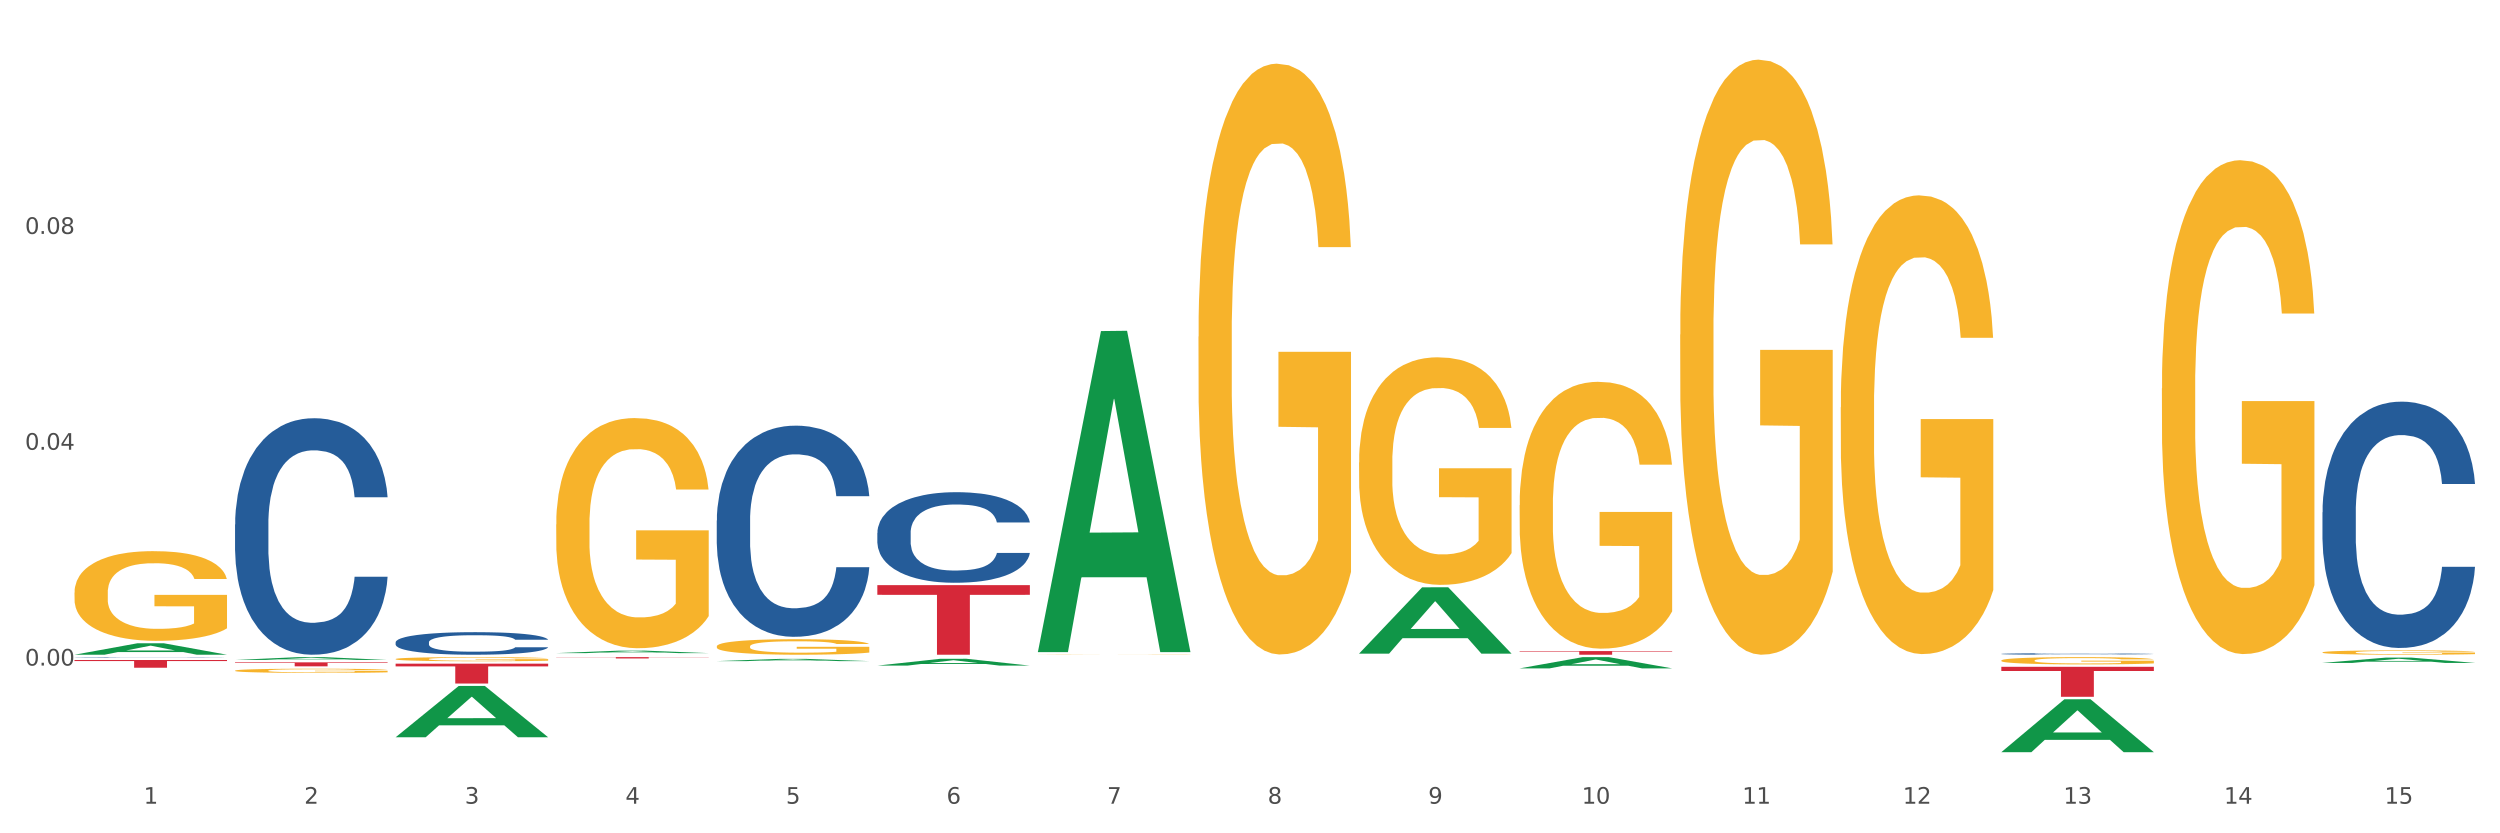 <?xml version="1.0" encoding="utf-8" standalone="no"?>
<!DOCTYPE svg PUBLIC "-//W3C//DTD SVG 1.1//EN"
  "http://www.w3.org/Graphics/SVG/1.1/DTD/svg11.dtd">
<svg xmlns:xlink="http://www.w3.org/1999/xlink" width="1080pt" height="360pt" viewBox="0 0 1080 360" xmlns="http://www.w3.org/2000/svg" version="1.1">
 <rect x="0" y="0" width="1080" height="360" fill="#333333" stroke="none"/>
 <defs>
  <style type="text/css">*{stroke-linejoin: round; stroke-linecap: butt}</style>
 </defs>
 <g id="figure_1">
  <g id="patch_1">
   <path d="M 0 360 
L 1080 360 
L 1080 0 
L 0 0 
z
" style="fill: #ffffff; stroke: #ffffff; stroke-linejoin: miter"/>
  </g>
  <g id="axes_1">
   <g id="matplotlib.axis_1">
    <g id="xtick_1">
     <g id="text_1">
      <!-- 1 -->
      <g style="fill: #4d4d4d" transform="translate(62.07 347.204) scale(0.096 -0.096)">
       <defs>
        <path id="DejaVuSans-31" d="M 794 531 
L 1825 531 
L 1825 4091 
L 703 3866 
L 703 4441 
L 1819 4666 
L 2450 4666 
L 2450 531 
L 3481 531 
L 3481 0 
L 794 0 
L 794 531 
z
" transform="scale(0.016)"/>
       </defs>
       <use xlink:href="#DejaVuSans-31"/>
      </g>
     </g>
    </g>
    <g id="xtick_2">
     <g id="text_2">
      <!-- 2 -->
      <g style="fill: #4d4d4d" transform="translate(131.436 347.204) scale(0.096 -0.096)">
       <defs>
        <path id="DejaVuSans-32" d="M 1228 531 
L 3431 531 
L 3431 0 
L 469 0 
L 469 531 
Q 828 903 1448 1529 
Q 2069 2156 2228 2338 
Q 2531 2678 2651 2914 
Q 2772 3150 2772 3378 
Q 2772 3750 2511 3984 
Q 2250 4219 1831 4219 
Q 1534 4219 1204 4116 
Q 875 4013 500 3803 
L 500 4441 
Q 881 4594 1212 4672 
Q 1544 4750 1819 4750 
Q 2544 4750 2975 4387 
Q 3406 4025 3406 3419 
Q 3406 3131 3298 2873 
Q 3191 2616 2906 2266 
Q 2828 2175 2409 1742 
Q 1991 1309 1228 531 
z
" transform="scale(0.016)"/>
       </defs>
       <use xlink:href="#DejaVuSans-32"/>
      </g>
     </g>
    </g>
    <g id="xtick_3">
     <g id="text_3">
      <!-- 3 -->
      <g style="fill: #4d4d4d" transform="translate(200.802 347.204) scale(0.096 -0.096)">
       <defs>
        <path id="DejaVuSans-33" d="M 2597 2516 
Q 3050 2419 3304 2112 
Q 3559 1806 3559 1356 
Q 3559 666 3084 287 
Q 2609 -91 1734 -91 
Q 1441 -91 1130 -33 
Q 819 25 488 141 
L 488 750 
Q 750 597 1062 519 
Q 1375 441 1716 441 
Q 2309 441 2620 675 
Q 2931 909 2931 1356 
Q 2931 1769 2642 2001 
Q 2353 2234 1838 2234 
L 1294 2234 
L 1294 2753 
L 1863 2753 
Q 2328 2753 2575 2939 
Q 2822 3125 2822 3475 
Q 2822 3834 2567 4026 
Q 2313 4219 1838 4219 
Q 1578 4219 1281 4162 
Q 984 4106 628 3988 
L 628 4550 
Q 988 4650 1302 4700 
Q 1616 4750 1894 4750 
Q 2613 4750 3031 4423 
Q 3450 4097 3450 3541 
Q 3450 3153 3228 2886 
Q 3006 2619 2597 2516 
z
" transform="scale(0.016)"/>
       </defs>
       <use xlink:href="#DejaVuSans-33"/>
      </g>
     </g>
    </g>
    <g id="xtick_4">
     <g id="text_4">
      <!-- 4 -->
      <g style="fill: #4d4d4d" transform="translate(270.169 347.204) scale(0.096 -0.096)">
       <defs>
        <path id="DejaVuSans-34" d="M 2419 4116 
L 825 1625 
L 2419 1625 
L 2419 4116 
z
M 2253 4666 
L 3047 4666 
L 3047 1625 
L 3713 1625 
L 3713 1100 
L 3047 1100 
L 3047 0 
L 2419 0 
L 2419 1100 
L 313 1100 
L 313 1709 
L 2253 4666 
z
" transform="scale(0.016)"/>
       </defs>
       <use xlink:href="#DejaVuSans-34"/>
      </g>
     </g>
    </g>
    <g id="xtick_5">
     <g id="text_5">
      <!-- 5 -->
      <g style="fill: #4d4d4d" transform="translate(339.535 347.204) scale(0.096 -0.096)">
       <defs>
        <path id="DejaVuSans-35" d="M 691 4666 
L 3169 4666 
L 3169 4134 
L 1269 4134 
L 1269 2991 
Q 1406 3038 1543 3061 
Q 1681 3084 1819 3084 
Q 2600 3084 3056 2656 
Q 3513 2228 3513 1497 
Q 3513 744 3044 326 
Q 2575 -91 1722 -91 
Q 1428 -91 1123 -41 
Q 819 9 494 109 
L 494 744 
Q 775 591 1075 516 
Q 1375 441 1709 441 
Q 2250 441 2565 725 
Q 2881 1009 2881 1497 
Q 2881 1984 2565 2268 
Q 2250 2553 1709 2553 
Q 1456 2553 1204 2497 
Q 953 2441 691 2322 
L 691 4666 
z
" transform="scale(0.016)"/>
       </defs>
       <use xlink:href="#DejaVuSans-35"/>
      </g>
     </g>
    </g>
    <g id="xtick_6">
     <g id="text_6">
      <!-- 6 -->
      <g style="fill: #4d4d4d" transform="translate(408.901 347.204) scale(0.096 -0.096)">
       <defs>
        <path id="DejaVuSans-36" d="M 2113 2584 
Q 1688 2584 1439 2293 
Q 1191 2003 1191 1497 
Q 1191 994 1439 701 
Q 1688 409 2113 409 
Q 2538 409 2786 701 
Q 3034 994 3034 1497 
Q 3034 2003 2786 2293 
Q 2538 2584 2113 2584 
z
M 3366 4563 
L 3366 3988 
Q 3128 4100 2886 4159 
Q 2644 4219 2406 4219 
Q 1781 4219 1451 3797 
Q 1122 3375 1075 2522 
Q 1259 2794 1537 2939 
Q 1816 3084 2150 3084 
Q 2853 3084 3261 2657 
Q 3669 2231 3669 1497 
Q 3669 778 3244 343 
Q 2819 -91 2113 -91 
Q 1303 -91 875 529 
Q 447 1150 447 2328 
Q 447 3434 972 4092 
Q 1497 4750 2381 4750 
Q 2619 4750 2861 4703 
Q 3103 4656 3366 4563 
z
" transform="scale(0.016)"/>
       </defs>
       <use xlink:href="#DejaVuSans-36"/>
      </g>
     </g>
    </g>
    <g id="xtick_7">
     <g id="text_7">
      <!-- 7 -->
      <g style="fill: #4d4d4d" transform="translate(478.267 347.204) scale(0.096 -0.096)">
       <defs>
        <path id="DejaVuSans-37" d="M 525 4666 
L 3525 4666 
L 3525 4397 
L 1831 0 
L 1172 0 
L 2766 4134 
L 525 4134 
L 525 4666 
z
" transform="scale(0.016)"/>
       </defs>
       <use xlink:href="#DejaVuSans-37"/>
      </g>
     </g>
    </g>
    <g id="xtick_8">
     <g id="text_8">
      <!-- 8 -->
      <g style="fill: #4d4d4d" transform="translate(547.634 347.204) scale(0.096 -0.096)">
       <defs>
        <path id="DejaVuSans-38" d="M 2034 2216 
Q 1584 2216 1326 1975 
Q 1069 1734 1069 1313 
Q 1069 891 1326 650 
Q 1584 409 2034 409 
Q 2484 409 2743 651 
Q 3003 894 3003 1313 
Q 3003 1734 2745 1975 
Q 2488 2216 2034 2216 
z
M 1403 2484 
Q 997 2584 770 2862 
Q 544 3141 544 3541 
Q 544 4100 942 4425 
Q 1341 4750 2034 4750 
Q 2731 4750 3128 4425 
Q 3525 4100 3525 3541 
Q 3525 3141 3298 2862 
Q 3072 2584 2669 2484 
Q 3125 2378 3379 2068 
Q 3634 1759 3634 1313 
Q 3634 634 3220 271 
Q 2806 -91 2034 -91 
Q 1263 -91 848 271 
Q 434 634 434 1313 
Q 434 1759 690 2068 
Q 947 2378 1403 2484 
z
M 1172 3481 
Q 1172 3119 1398 2916 
Q 1625 2713 2034 2713 
Q 2441 2713 2670 2916 
Q 2900 3119 2900 3481 
Q 2900 3844 2670 4047 
Q 2441 4250 2034 4250 
Q 1625 4250 1398 4047 
Q 1172 3844 1172 3481 
z
" transform="scale(0.016)"/>
       </defs>
       <use xlink:href="#DejaVuSans-38"/>
      </g>
     </g>
    </g>
    <g id="xtick_9">
     <g id="text_9">
      <!-- 9 -->
      <g style="fill: #4d4d4d" transform="translate(617 347.204) scale(0.096 -0.096)">
       <defs>
        <path id="DejaVuSans-39" d="M 703 97 
L 703 672 
Q 941 559 1184 500 
Q 1428 441 1663 441 
Q 2288 441 2617 861 
Q 2947 1281 2994 2138 
Q 2813 1869 2534 1725 
Q 2256 1581 1919 1581 
Q 1219 1581 811 2004 
Q 403 2428 403 3163 
Q 403 3881 828 4315 
Q 1253 4750 1959 4750 
Q 2769 4750 3195 4129 
Q 3622 3509 3622 2328 
Q 3622 1225 3098 567 
Q 2575 -91 1691 -91 
Q 1453 -91 1209 -44 
Q 966 3 703 97 
z
M 1959 2075 
Q 2384 2075 2632 2365 
Q 2881 2656 2881 3163 
Q 2881 3666 2632 3958 
Q 2384 4250 1959 4250 
Q 1534 4250 1286 3958 
Q 1038 3666 1038 3163 
Q 1038 2656 1286 2365 
Q 1534 2075 1959 2075 
z
" transform="scale(0.016)"/>
       </defs>
       <use xlink:href="#DejaVuSans-39"/>
      </g>
     </g>
    </g>
    <g id="xtick_10">
     <g id="text_10">
      <!-- 10 -->
      <g style="fill: #4d4d4d" transform="translate(683.312 347.204) scale(0.096 -0.096)">
       <defs>
        <path id="DejaVuSans-30" d="M 2034 4250 
Q 1547 4250 1301 3770 
Q 1056 3291 1056 2328 
Q 1056 1369 1301 889 
Q 1547 409 2034 409 
Q 2525 409 2770 889 
Q 3016 1369 3016 2328 
Q 3016 3291 2770 3770 
Q 2525 4250 2034 4250 
z
M 2034 4750 
Q 2819 4750 3233 4129 
Q 3647 3509 3647 2328 
Q 3647 1150 3233 529 
Q 2819 -91 2034 -91 
Q 1250 -91 836 529 
Q 422 1150 422 2328 
Q 422 3509 836 4129 
Q 1250 4750 2034 4750 
z
" transform="scale(0.016)"/>
       </defs>
       <use xlink:href="#DejaVuSans-31"/>
       <use xlink:href="#DejaVuSans-30" transform="translate(63.623 0)"/>
      </g>
     </g>
    </g>
    <g id="xtick_11">
     <g id="text_11">
      <!-- 11 -->
      <g style="fill: #4d4d4d" transform="translate(752.678 347.204) scale(0.096 -0.096)">
       <use xlink:href="#DejaVuSans-31"/>
       <use xlink:href="#DejaVuSans-31" transform="translate(63.623 0)"/>
      </g>
     </g>
    </g>
    <g id="xtick_12">
     <g id="text_12">
      <!-- 12 -->
      <g style="fill: #4d4d4d" transform="translate(822.044 347.204) scale(0.096 -0.096)">
       <use xlink:href="#DejaVuSans-31"/>
       <use xlink:href="#DejaVuSans-32" transform="translate(63.623 0)"/>
      </g>
     </g>
    </g>
    <g id="xtick_13">
     <g id="text_13">
      <!-- 13 -->
      <g style="fill: #4d4d4d" transform="translate(891.411 347.204) scale(0.096 -0.096)">
       <use xlink:href="#DejaVuSans-31"/>
       <use xlink:href="#DejaVuSans-33" transform="translate(63.623 0)"/>
      </g>
     </g>
    </g>
    <g id="xtick_14">
     <g id="text_14">
      <!-- 14 -->
      <g style="fill: #4d4d4d" transform="translate(960.777 347.204) scale(0.096 -0.096)">
       <use xlink:href="#DejaVuSans-31"/>
       <use xlink:href="#DejaVuSans-34" transform="translate(63.623 0)"/>
      </g>
     </g>
    </g>
    <g id="xtick_15">
     <g id="text_15">
      <!-- 15 -->
      <g style="fill: #4d4d4d" transform="translate(1030.143 347.204) scale(0.096 -0.096)">
       <use xlink:href="#DejaVuSans-31"/>
       <use xlink:href="#DejaVuSans-35" transform="translate(63.623 0)"/>
      </g>
     </g>
    </g>
    <g id="xtick_16"/>
    <g id="xtick_17"/>
    <g id="xtick_18"/>
    <g id="xtick_19"/>
    <g id="xtick_20"/>
    <g id="xtick_21"/>
    <g id="xtick_22"/>
    <g id="xtick_23"/>
    <g id="xtick_24"/>
    <g id="xtick_25"/>
    <g id="xtick_26"/>
    <g id="xtick_27"/>
    <g id="xtick_28"/>
    <g id="xtick_29"/>
   </g>
   <g id="matplotlib.axis_2">
    <g id="ytick_1">
     <g id="text_16">
      <!-- 0.00 -->
      <g style="fill: #4d4d4d" transform="translate(10.8 287.525) scale(0.096 -0.096)">
       <defs>
        <path id="DejaVuSans-2e" d="M 684 794 
L 1344 794 
L 1344 0 
L 684 0 
L 684 794 
z
" transform="scale(0.016)"/>
       </defs>
       <use xlink:href="#DejaVuSans-30"/>
       <use xlink:href="#DejaVuSans-2e" transform="translate(63.623 0)"/>
       <use xlink:href="#DejaVuSans-30" transform="translate(95.41 0)"/>
       <use xlink:href="#DejaVuSans-30" transform="translate(159.033 0)"/>
      </g>
     </g>
    </g>
    <g id="ytick_2">
     <g id="text_17">
      <!-- 0.04 -->
      <g style="fill: #4d4d4d" transform="translate(10.8 194.286) scale(0.096 -0.096)">
       <use xlink:href="#DejaVuSans-30"/>
       <use xlink:href="#DejaVuSans-2e" transform="translate(63.623 0)"/>
       <use xlink:href="#DejaVuSans-30" transform="translate(95.41 0)"/>
       <use xlink:href="#DejaVuSans-34" transform="translate(159.033 0)"/>
      </g>
     </g>
    </g>
    <g id="ytick_3">
     <g id="text_18">
      <!-- 0.08 -->
      <g style="fill: #4d4d4d" transform="translate(10.8 101.048) scale(0.096 -0.096)">
       <use xlink:href="#DejaVuSans-30"/>
       <use xlink:href="#DejaVuSans-2e" transform="translate(63.623 0)"/>
       <use xlink:href="#DejaVuSans-30" transform="translate(95.41 0)"/>
       <use xlink:href="#DejaVuSans-38" transform="translate(159.033 0)"/>
      </g>
     </g>
    </g>
    <g id="ytick_4"/>
    <g id="ytick_5"/>
    <g id="ytick_6"/>
    <g id="ytick_7"/>
   </g>
   <g id="PolyCollection_1">
    <path d="M 32.175 282.836 
L 32.243 282.831 
L 59.417 277.883 
L 70.695 277.878 
L 98.073 282.845 
L 85.029 282.845 
L 79.119 281.688 
L 51.061 281.688 
L 50.857 281.707 
L 45.151 282.845 
L 32.175 282.845 
L 32.175 282.836 
L 54.594 280.998 
L 75.586 280.994 
L 65.192 278.937 
L 65.056 278.927 
L 64.92 278.941 
L 54.526 280.994 
L 54.594 280.998 
L 32.175 282.836 
z
" clip-path="url(#pe73881294b)" style="fill: #109648"/>
    <path d="M 379.006 252.789 
L 444.904 252.789 
L 444.904 256.966 
L 418.982 256.994 
L 418.982 282.845 
L 404.772 282.845 
L 404.772 256.994 
L 379.006 256.966 
L 379.006 252.818 
L 379.006 252.789 
z
" clip-path="url(#pe73881294b)" style="fill: #d62839"/>
    <path d="M 240.274 283.878 
L 306.172 283.878 
L 306.172 283.958 
L 280.25 283.958 
L 280.25 284.455 
L 266.039 284.455 
L 266.039 283.958 
L 240.274 283.958 
L 240.274 283.878 
L 240.274 283.878 
z
" clip-path="url(#pe73881294b)" style="fill: #d62839"/>
    <path d="M 170.907 286.698 
L 236.805 286.698 
L 236.805 287.891 
L 210.883 287.899 
L 210.883 295.284 
L 196.673 295.284 
L 196.673 287.899 
L 170.907 287.891 
L 170.907 286.706 
L 170.907 286.698 
z
" clip-path="url(#pe73881294b)" style="fill: #d62839"/>
    <path d="M 101.541 286.138 
L 167.439 286.138 
L 167.439 286.375 
L 141.517 286.377 
L 141.517 287.846 
L 127.307 287.846 
L 127.307 286.377 
L 101.541 286.375 
L 101.541 286.139 
L 101.541 286.138 
z
" clip-path="url(#pe73881294b)" style="fill: #d62839"/>
    <path d="M 32.175 285.125 
L 98.073 285.125 
L 98.073 285.588 
L 72.151 285.591 
L 72.151 288.456 
L 57.941 288.456 
L 57.941 285.591 
L 32.175 285.588 
L 32.175 285.128 
L 32.175 285.125 
z
" clip-path="url(#pe73881294b)" style="fill: #d62839"/>
    <path d="M 101.541 289.718 
L 101.619 289.716 
L 101.619 289.657 
L 101.775 289.605 
L 102.553 289.481 
L 103.72 289.378 
L 104.575 289.323 
L 105.431 289.278 
L 106.443 289.234 
L 107.688 289.187 
L 109.944 289.119 
L 111.344 289.084 
L 113.056 289.048 
L 116.168 288.995 
L 118.424 288.965 
L 120.758 288.94 
L 124.57 288.91 
L 127.06 288.897 
L 129.705 288.887 
L 132.895 288.88 
L 135.307 288.879 
L 140.598 288.884 
L 145.11 288.898 
L 147.289 288.91 
L 150.089 288.93 
L 151.568 288.943 
L 153.979 288.97 
L 156.469 289.005 
L 158.181 289.035 
L 160.748 289.091 
L 162.693 289.147 
L 164.483 289.217 
L 165.416 289.265 
L 166.117 289.31 
L 166.739 289.361 
L 167.361 289.443 
L 153.357 289.443 
L 152.812 289.385 
L 151.957 289.33 
L 150.712 289.277 
L 149.623 289.244 
L 147.755 289.202 
L 146.044 289.176 
L 144.254 289.156 
L 142.076 289.139 
L 140.364 289.131 
L 137.952 289.124 
L 133.206 289.126 
L 130.017 289.139 
L 127.838 289.156 
L 126.438 289.171 
L 125.193 289.187 
L 123.792 289.21 
L 122.159 289.245 
L 120.992 289.277 
L 119.825 289.317 
L 118.891 289.356 
L 118.035 289.403 
L 117.335 289.453 
L 116.79 289.504 
L 116.324 289.567 
L 115.935 289.672 
L 115.935 289.899 
L 116.09 289.95 
L 116.479 290.018 
L 116.946 290.07 
L 117.724 290.131 
L 118.424 290.173 
L 119.747 290.232 
L 121.225 290.282 
L 122.392 290.314 
L 123.559 290.34 
L 125.582 290.377 
L 127.838 290.406 
L 129.783 290.425 
L 132.428 290.441 
L 134.218 290.448 
L 135.774 290.451 
L 139.586 290.451 
L 142.309 290.446 
L 145.343 290.435 
L 147.678 290.42 
L 149.623 290.402 
L 151.801 290.372 
L 153.201 290.343 
L 153.201 289.997 
L 136.085 289.995 
L 136.085 289.764 
L 167.439 289.764 
L 167.439 290.441 
L 166.117 290.476 
L 164.638 290.508 
L 163.082 290.536 
L 160.748 290.571 
L 157.947 290.604 
L 155.458 290.627 
L 152.812 290.647 
L 149.7 290.665 
L 145.655 290.682 
L 143.165 290.688 
L 140.053 290.693 
L 136.396 290.695 
L 133.206 290.692 
L 130.094 290.684 
L 126.827 290.669 
L 123.637 290.647 
L 121.225 290.625 
L 118.813 290.599 
L 116.246 290.564 
L 114.223 290.531 
L 112.667 290.501 
L 110.955 290.463 
L 109.088 290.413 
L 107.688 290.368 
L 106.443 290.322 
L 105.12 290.262 
L 104.186 290.211 
L 103.253 290.146 
L 102.708 290.098 
L 102.086 290.023 
L 101.619 289.919 
L 101.541 289.718 
z
" clip-path="url(#pe73881294b)" style="fill: #f7b32b"/>
    <path d="M 32.175 283.974 
L 32.253 283.974 
L 32.253 283.969 
L 32.487 283.961 
L 33.343 283.947 
L 34.434 283.937 
L 36.303 283.925 
L 37.316 283.92 
L 38.64 283.914 
L 41.366 283.905 
L 44.482 283.897 
L 46.663 283.893 
L 48.299 283.89 
L 51.96 283.885 
L 54.063 283.883 
L 56.244 283.881 
L 58.114 283.88 
L 61.229 283.878 
L 63.722 283.878 
L 66.604 283.878 
L 69.019 283.878 
L 72.212 283.879 
L 76.886 283.881 
L 78.677 283.882 
L 81.092 283.885 
L 83.585 283.888 
L 85.61 283.891 
L 87.947 283.895 
L 90.361 283.901 
L 92.698 283.909 
L 94.334 283.916 
L 95.658 283.923 
L 96.827 283.932 
L 97.683 283.941 
L 98.073 283.95 
L 83.818 283.95 
L 83.429 283.942 
L 82.65 283.934 
L 81.871 283.929 
L 81.014 283.925 
L 79.69 283.92 
L 78.522 283.917 
L 76.574 283.913 
L 74.783 283.911 
L 73.303 283.909 
L 71.511 283.908 
L 67.694 283.907 
L 64.968 283.907 
L 63.255 283.907 
L 61.151 283.908 
L 59.36 283.91 
L 57.257 283.912 
L 55.621 283.915 
L 53.985 283.918 
L 53.05 283.92 
L 51.648 283.925 
L 50.714 283.928 
L 49.467 283.934 
L 48.766 283.939 
L 47.52 283.95 
L 46.975 283.958 
L 46.741 283.964 
L 46.585 283.97 
L 46.585 284.001 
L 47.053 284.014 
L 47.442 284.02 
L 48.065 284.027 
L 49.234 284.036 
L 50.947 284.044 
L 52.739 284.05 
L 54.219 284.054 
L 55.621 284.057 
L 57.023 284.059 
L 58.737 284.061 
L 60.139 284.062 
L 62.242 284.063 
L 64.734 284.064 
L 66.682 284.064 
L 70.654 284.063 
L 72.446 284.062 
L 74.16 284.06 
L 76.029 284.058 
L 77.509 284.056 
L 78.366 284.054 
L 79.768 284.05 
L 80.858 284.046 
L 81.793 284.042 
L 82.416 284.038 
L 83.117 284.032 
L 83.663 284.025 
L 83.818 284.022 
L 98.073 284.022 
L 97.761 284.029 
L 97.216 284.036 
L 96.126 284.045 
L 95.269 284.05 
L 93.945 284.057 
L 92.542 284.062 
L 90.595 284.068 
L 88.804 284.073 
L 86.934 284.077 
L 84.909 284.08 
L 81.248 284.085 
L 79.924 284.087 
L 77.12 284.089 
L 74.939 284.091 
L 71.745 284.092 
L 68.473 284.093 
L 65.046 284.093 
L 62.008 284.092 
L 58.659 284.091 
L 56.556 284.09 
L 54.219 284.088 
L 51.493 284.086 
L 48.922 284.082 
L 46.507 284.078 
L 44.248 284.074 
L 42.145 284.069 
L 39.419 284.06 
L 37.394 284.052 
L 35.914 284.044 
L 34.901 284.038 
L 33.889 284.03 
L 33.343 284.024 
L 32.487 284.01 
L 32.175 283.997 
L 32.175 283.974 
z
" clip-path="url(#pe73881294b)" style="fill: #255c99"/>
    <path d="M 101.541 226.58 
L 101.619 226.487 
L 101.619 223.874 
L 101.853 220.329 
L 102.71 213.797 
L 103.8 208.852 
L 105.67 203.067 
L 106.682 200.641 
L 108.006 197.935 
L 110.733 193.549 
L 113.848 189.817 
L 116.029 187.764 
L 117.665 186.458 
L 121.326 184.125 
L 123.429 183.099 
L 125.61 182.259 
L 127.48 181.699 
L 130.595 181.046 
L 133.088 180.766 
L 135.97 180.673 
L 138.385 180.766 
L 141.578 181.139 
L 146.252 182.259 
L 148.044 182.912 
L 150.458 184.032 
L 152.951 185.525 
L 154.976 187.018 
L 157.313 189.164 
L 159.728 191.963 
L 162.064 195.509 
L 163.7 198.775 
L 165.024 202.227 
L 166.193 206.426 
L 167.05 210.998 
L 167.439 214.824 
L 153.185 214.824 
L 152.795 211.371 
L 152.016 207.639 
L 151.237 205.12 
L 150.38 203.067 
L 149.056 200.734 
L 147.888 199.241 
L 145.941 197.468 
L 144.149 196.349 
L 142.669 195.695 
L 140.877 195.136 
L 137.061 194.576 
L 134.334 194.576 
L 132.621 194.762 
L 130.518 195.229 
L 128.726 195.882 
L 126.623 197.002 
L 124.987 198.215 
L 123.351 199.801 
L 122.417 200.921 
L 121.015 202.973 
L 120.08 204.653 
L 118.834 207.546 
L 118.133 209.598 
L 116.886 214.917 
L 116.341 218.836 
L 116.107 221.542 
L 115.952 224.528 
L 115.952 239.084 
L 116.419 245.615 
L 116.808 248.414 
L 117.431 251.587 
L 118.6 255.692 
L 120.314 259.705 
L 122.105 262.597 
L 123.585 264.37 
L 124.987 265.676 
L 126.389 266.703 
L 128.103 267.636 
L 129.505 268.196 
L 131.608 268.756 
L 134.101 269.036 
L 136.048 269.036 
L 140.021 268.569 
L 141.812 268.102 
L 143.526 267.449 
L 145.395 266.423 
L 146.875 265.303 
L 147.732 264.463 
L 149.134 262.691 
L 150.225 260.824 
L 151.159 258.678 
L 151.783 256.812 
L 152.484 254.013 
L 153.029 250.84 
L 153.185 249.161 
L 167.439 249.161 
L 167.128 252.52 
L 166.582 255.786 
L 165.492 260.171 
L 164.635 262.691 
L 163.311 265.77 
L 161.909 268.382 
L 159.961 271.275 
L 158.17 273.421 
L 156.3 275.287 
L 154.275 276.967 
L 150.614 279.299 
L 149.29 279.953 
L 146.486 281.072 
L 144.305 281.725 
L 141.111 282.379 
L 137.84 282.752 
L 134.412 282.845 
L 131.374 282.658 
L 128.025 282.099 
L 125.922 281.539 
L 123.585 280.699 
L 120.859 279.393 
L 118.288 277.806 
L 115.874 275.94 
L 113.615 273.794 
L 111.512 271.368 
L 108.785 267.356 
L 106.76 263.437 
L 105.28 259.798 
L 104.267 256.719 
L 103.255 252.8 
L 102.71 250.094 
L 101.853 243.562 
L 101.541 237.497 
L 101.541 226.58 
z
" clip-path="url(#pe73881294b)" style="fill: #255c99"/>
    <path d="M 170.907 277.475 
L 170.985 277.466 
L 170.985 277.217 
L 171.219 276.879 
L 172.076 276.255 
L 173.166 275.783 
L 175.036 275.231 
L 176.048 275 
L 177.373 274.741 
L 180.099 274.323 
L 183.215 273.966 
L 185.396 273.771 
L 187.031 273.646 
L 190.692 273.423 
L 192.796 273.325 
L 194.977 273.245 
L 196.846 273.192 
L 199.962 273.129 
L 202.454 273.103 
L 205.336 273.094 
L 207.751 273.103 
L 210.945 273.138 
L 215.618 273.245 
L 217.41 273.308 
L 219.825 273.414 
L 222.317 273.557 
L 224.342 273.699 
L 226.679 273.904 
L 229.094 274.171 
L 231.431 274.51 
L 233.066 274.821 
L 234.391 275.151 
L 235.559 275.552 
L 236.416 275.988 
L 236.805 276.353 
L 222.551 276.353 
L 222.161 276.024 
L 221.382 275.667 
L 220.604 275.427 
L 219.747 275.231 
L 218.422 275.008 
L 217.254 274.866 
L 215.307 274.697 
L 213.515 274.59 
L 212.035 274.528 
L 210.244 274.474 
L 206.427 274.421 
L 203.701 274.421 
L 201.987 274.438 
L 199.884 274.483 
L 198.092 274.545 
L 195.989 274.652 
L 194.353 274.768 
L 192.718 274.919 
L 191.783 275.026 
L 190.381 275.222 
L 189.446 275.382 
L 188.2 275.659 
L 187.499 275.854 
L 186.252 276.362 
L 185.707 276.736 
L 185.474 276.994 
L 185.318 277.279 
L 185.318 278.669 
L 185.785 279.292 
L 186.175 279.559 
L 186.798 279.862 
L 187.966 280.254 
L 189.68 280.637 
L 191.471 280.913 
L 192.951 281.082 
L 194.353 281.207 
L 195.755 281.304 
L 197.469 281.394 
L 198.871 281.447 
L 200.974 281.5 
L 203.467 281.527 
L 205.414 281.527 
L 209.387 281.483 
L 211.178 281.438 
L 212.892 281.376 
L 214.761 281.278 
L 216.241 281.171 
L 217.098 281.091 
L 218.5 280.922 
L 219.591 280.743 
L 220.526 280.539 
L 221.149 280.361 
L 221.85 280.093 
L 222.395 279.791 
L 222.551 279.63 
L 236.805 279.63 
L 236.494 279.951 
L 235.949 280.263 
L 234.858 280.681 
L 234.001 280.922 
L 232.677 281.215 
L 231.275 281.465 
L 229.328 281.741 
L 227.536 281.946 
L 225.667 282.124 
L 223.641 282.284 
L 219.98 282.507 
L 218.656 282.569 
L 215.852 282.676 
L 213.671 282.738 
L 210.477 282.801 
L 207.206 282.836 
L 203.779 282.845 
L 200.741 282.827 
L 197.391 282.774 
L 195.288 282.72 
L 192.951 282.64 
L 190.225 282.516 
L 187.655 282.364 
L 185.24 282.186 
L 182.981 281.981 
L 180.878 281.75 
L 178.152 281.367 
L 176.126 280.993 
L 174.646 280.645 
L 173.634 280.352 
L 172.621 279.978 
L 172.076 279.719 
L 171.219 279.096 
L 170.907 278.517 
L 170.907 277.475 
z
" clip-path="url(#pe73881294b)" style="fill: #255c99"/>
    <path d="M 309.64 224.868 
L 309.718 224.784 
L 309.718 222.451 
L 309.951 219.286 
L 310.808 213.454 
L 311.899 209.038 
L 313.768 203.873 
L 314.781 201.707 
L 316.105 199.291 
L 318.831 195.375 
L 321.947 192.042 
L 324.128 190.21 
L 325.764 189.043 
L 329.425 186.96 
L 331.528 186.044 
L 333.709 185.294 
L 335.578 184.794 
L 338.694 184.211 
L 341.187 183.961 
L 344.069 183.878 
L 346.484 183.961 
L 349.677 184.294 
L 354.351 185.294 
L 356.142 185.877 
L 358.557 186.877 
L 361.05 188.21 
L 363.075 189.543 
L 365.412 191.459 
L 367.826 193.959 
L 370.163 197.125 
L 371.799 200.04 
L 373.123 203.123 
L 374.291 206.872 
L 375.148 210.954 
L 375.538 214.37 
L 361.283 214.37 
L 360.894 211.288 
L 360.115 207.955 
L 359.336 205.706 
L 358.479 203.873 
L 357.155 201.79 
L 355.987 200.457 
L 354.039 198.874 
L 352.248 197.874 
L 350.768 197.291 
L 348.976 196.791 
L 345.159 196.291 
L 342.433 196.291 
L 340.719 196.458 
L 338.616 196.875 
L 336.825 197.458 
L 334.722 198.458 
L 333.086 199.541 
L 331.45 200.957 
L 330.515 201.957 
L 329.113 203.79 
L 328.179 205.289 
L 326.932 207.872 
L 326.231 209.705 
L 324.985 214.454 
L 324.44 217.953 
L 324.206 220.369 
L 324.05 223.035 
L 324.05 236.031 
L 324.518 241.863 
L 324.907 244.363 
L 325.53 247.195 
L 326.699 250.861 
L 328.412 254.443 
L 330.204 257.026 
L 331.684 258.609 
L 333.086 259.775 
L 334.488 260.692 
L 336.202 261.525 
L 337.604 262.025 
L 339.707 262.525 
L 342.199 262.775 
L 344.147 262.775 
L 348.119 262.358 
L 349.911 261.942 
L 351.624 261.358 
L 353.494 260.442 
L 354.974 259.442 
L 355.831 258.692 
L 357.233 257.109 
L 358.323 255.443 
L 359.258 253.527 
L 359.881 251.861 
L 360.582 249.361 
L 361.127 246.529 
L 361.283 245.029 
L 375.538 245.029 
L 375.226 248.028 
L 374.681 250.944 
L 373.59 254.86 
L 372.734 257.109 
L 371.409 259.859 
L 370.007 262.191 
L 368.06 264.774 
L 366.268 266.69 
L 364.399 268.357 
L 362.374 269.856 
L 358.713 271.939 
L 357.389 272.522 
L 354.584 273.522 
L 352.403 274.105 
L 349.21 274.688 
L 345.938 275.022 
L 342.511 275.105 
L 339.473 274.938 
L 336.124 274.438 
L 334.021 273.939 
L 331.684 273.189 
L 328.957 272.022 
L 326.387 270.606 
L 323.972 268.94 
L 321.713 267.024 
L 319.61 264.857 
L 316.884 261.275 
L 314.859 257.776 
L 313.379 254.527 
L 312.366 251.777 
L 311.354 248.278 
L 310.808 245.862 
L 309.951 240.03 
L 309.64 234.615 
L 309.64 224.868 
z
" clip-path="url(#pe73881294b)" style="fill: #255c99"/>
    <path d="M 379.006 230.205 
L 379.084 230.17 
L 379.084 229.169 
L 379.318 227.811 
L 380.175 225.309 
L 381.265 223.415 
L 383.134 221.199 
L 384.147 220.27 
L 385.471 219.233 
L 388.198 217.553 
L 391.313 216.124 
L 393.494 215.337 
L 395.13 214.837 
L 398.791 213.943 
L 400.894 213.55 
L 403.075 213.229 
L 404.945 213.014 
L 408.06 212.764 
L 410.553 212.657 
L 413.435 212.621 
L 415.85 212.657 
L 419.043 212.8 
L 423.717 213.229 
L 425.509 213.479 
L 427.923 213.908 
L 430.416 214.48 
L 432.441 215.051 
L 434.778 215.873 
L 437.193 216.946 
L 439.529 218.304 
L 441.165 219.555 
L 442.489 220.877 
L 443.658 222.485 
L 444.515 224.237 
L 444.904 225.702 
L 430.65 225.702 
L 430.26 224.38 
L 429.481 222.95 
L 428.702 221.985 
L 427.845 221.199 
L 426.521 220.305 
L 425.353 219.733 
L 423.405 219.054 
L 421.614 218.625 
L 420.134 218.375 
L 418.342 218.161 
L 414.526 217.946 
L 411.799 217.946 
L 410.086 218.018 
L 407.982 218.197 
L 406.191 218.447 
L 404.088 218.876 
L 402.452 219.34 
L 400.816 219.948 
L 399.882 220.377 
L 398.479 221.163 
L 397.545 221.806 
L 396.298 222.914 
L 395.597 223.701 
L 394.351 225.738 
L 393.806 227.239 
L 393.572 228.275 
L 393.416 229.419 
L 393.416 234.995 
L 393.884 237.496 
L 394.273 238.569 
L 394.896 239.784 
L 396.065 241.356 
L 397.778 242.893 
L 399.57 244.001 
L 401.05 244.68 
L 402.452 245.181 
L 403.854 245.574 
L 405.568 245.931 
L 406.97 246.146 
L 409.073 246.36 
L 411.566 246.467 
L 413.513 246.467 
L 417.485 246.289 
L 419.277 246.11 
L 420.991 245.86 
L 422.86 245.467 
L 424.34 245.038 
L 425.197 244.716 
L 426.599 244.037 
L 427.69 243.322 
L 428.624 242.5 
L 429.247 241.785 
L 429.948 240.713 
L 430.494 239.498 
L 430.65 238.855 
L 444.904 238.855 
L 444.592 240.141 
L 444.047 241.392 
L 442.957 243.072 
L 442.1 244.037 
L 440.776 245.216 
L 439.374 246.217 
L 437.426 247.325 
L 435.635 248.147 
L 433.765 248.862 
L 431.74 249.505 
L 428.079 250.399 
L 426.755 250.649 
L 423.951 251.078 
L 421.77 251.328 
L 418.576 251.578 
L 415.304 251.721 
L 411.877 251.757 
L 408.839 251.686 
L 405.49 251.471 
L 403.387 251.257 
L 401.05 250.935 
L 398.324 250.435 
L 395.753 249.827 
L 393.339 249.112 
L 391.08 248.29 
L 388.976 247.361 
L 386.25 245.824 
L 384.225 244.323 
L 382.745 242.929 
L 381.732 241.75 
L 380.72 240.249 
L 380.175 239.212 
L 379.318 236.71 
L 379.006 234.387 
L 379.006 230.205 
z
" clip-path="url(#pe73881294b)" style="fill: #255c99"/>
    <path d="M 864.57 282.488 
L 864.648 282.487 
L 864.648 282.47 
L 864.881 282.448 
L 865.738 282.406 
L 866.829 282.375 
L 868.698 282.338 
L 869.711 282.323 
L 871.035 282.306 
L 873.761 282.278 
L 876.877 282.254 
L 879.058 282.241 
L 880.694 282.233 
L 884.355 282.218 
L 886.458 282.211 
L 888.639 282.206 
L 890.508 282.202 
L 893.624 282.198 
L 896.117 282.196 
L 898.999 282.196 
L 901.413 282.196 
L 904.607 282.199 
L 909.281 282.206 
L 911.072 282.21 
L 913.487 282.217 
L 915.979 282.227 
L 918.005 282.236 
L 920.341 282.25 
L 922.756 282.268 
L 925.093 282.29 
L 926.729 282.311 
L 928.053 282.333 
L 929.221 282.36 
L 930.078 282.389 
L 930.468 282.413 
L 916.213 282.413 
L 915.824 282.391 
L 915.045 282.367 
L 914.266 282.351 
L 913.409 282.338 
L 912.085 282.323 
L 910.916 282.314 
L 908.969 282.303 
L 907.177 282.295 
L 905.697 282.291 
L 903.906 282.288 
L 900.089 282.284 
L 897.363 282.284 
L 895.649 282.285 
L 893.546 282.288 
L 891.754 282.293 
L 889.651 282.3 
L 888.016 282.307 
L 886.38 282.317 
L 885.445 282.325 
L 884.043 282.338 
L 883.108 282.348 
L 881.862 282.367 
L 881.161 282.38 
L 879.915 282.413 
L 879.369 282.438 
L 879.136 282.456 
L 878.98 282.475 
L 878.98 282.567 
L 879.447 282.609 
L 879.837 282.626 
L 880.46 282.646 
L 881.628 282.673 
L 883.342 282.698 
L 885.134 282.716 
L 886.614 282.728 
L 888.016 282.736 
L 889.418 282.743 
L 891.131 282.748 
L 892.533 282.752 
L 894.637 282.756 
L 897.129 282.757 
L 899.076 282.757 
L 903.049 282.754 
L 904.841 282.751 
L 906.554 282.747 
L 908.424 282.741 
L 909.904 282.734 
L 910.76 282.728 
L 912.163 282.717 
L 913.253 282.705 
L 914.188 282.692 
L 914.811 282.68 
L 915.512 282.662 
L 916.057 282.642 
L 916.213 282.631 
L 930.468 282.631 
L 930.156 282.652 
L 929.611 282.673 
L 928.52 282.701 
L 927.663 282.717 
L 926.339 282.737 
L 924.937 282.753 
L 922.99 282.772 
L 921.198 282.785 
L 919.329 282.797 
L 917.304 282.808 
L 913.643 282.823 
L 912.318 282.827 
L 909.514 282.834 
L 907.333 282.838 
L 904.14 282.842 
L 900.868 282.845 
L 897.441 282.845 
L 894.403 282.844 
L 891.053 282.84 
L 888.95 282.837 
L 886.614 282.831 
L 883.887 282.823 
L 881.317 282.813 
L 878.902 282.801 
L 876.643 282.788 
L 874.54 282.772 
L 871.814 282.747 
L 869.789 282.722 
L 868.309 282.699 
L 867.296 282.679 
L 866.283 282.654 
L 865.738 282.637 
L 864.881 282.595 
L 864.57 282.557 
L 864.57 282.488 
z
" clip-path="url(#pe73881294b)" style="fill: #255c99"/>
    <path d="M 1003.302 221.323 
L 1003.38 221.226 
L 1003.38 218.505 
L 1003.614 214.811 
L 1004.47 208.008 
L 1005.561 202.857 
L 1007.43 196.831 
L 1008.443 194.304 
L 1009.767 191.486 
L 1012.494 186.918 
L 1015.609 183.03 
L 1017.79 180.892 
L 1019.426 179.531 
L 1023.087 177.101 
L 1025.19 176.032 
L 1027.371 175.158 
L 1029.241 174.574 
L 1032.356 173.894 
L 1034.849 173.602 
L 1037.731 173.505 
L 1040.146 173.602 
L 1043.339 173.991 
L 1048.013 175.158 
L 1049.805 175.838 
L 1052.219 177.004 
L 1054.712 178.559 
L 1056.737 180.114 
L 1059.074 182.35 
L 1061.489 185.265 
L 1063.825 188.959 
L 1065.461 192.36 
L 1066.785 195.956 
L 1067.954 200.33 
L 1068.811 205.092 
L 1069.2 209.077 
L 1054.945 209.077 
L 1054.556 205.481 
L 1053.777 201.594 
L 1052.998 198.969 
L 1052.141 196.831 
L 1050.817 194.401 
L 1049.649 192.846 
L 1047.701 191 
L 1045.91 189.833 
L 1044.43 189.153 
L 1042.638 188.57 
L 1038.822 187.987 
L 1036.095 187.987 
L 1034.382 188.181 
L 1032.278 188.667 
L 1030.487 189.347 
L 1028.384 190.514 
L 1026.748 191.777 
L 1025.112 193.429 
L 1024.178 194.596 
L 1022.775 196.734 
L 1021.841 198.483 
L 1020.594 201.496 
L 1019.893 203.635 
L 1018.647 209.174 
L 1018.102 213.256 
L 1017.868 216.075 
L 1017.712 219.185 
L 1017.712 234.347 
L 1018.18 241.15 
L 1018.569 244.066 
L 1019.192 247.37 
L 1020.361 251.647 
L 1022.074 255.826 
L 1023.866 258.839 
L 1025.346 260.686 
L 1026.748 262.046 
L 1028.15 263.115 
L 1029.864 264.087 
L 1031.266 264.67 
L 1033.369 265.254 
L 1035.862 265.545 
L 1037.809 265.545 
L 1041.781 265.059 
L 1043.573 264.573 
L 1045.287 263.893 
L 1047.156 262.824 
L 1048.636 261.658 
L 1049.493 260.783 
L 1050.895 258.936 
L 1051.986 256.992 
L 1052.92 254.757 
L 1053.543 252.813 
L 1054.244 249.897 
L 1054.79 246.593 
L 1054.945 244.844 
L 1069.2 244.844 
L 1068.888 248.342 
L 1068.343 251.744 
L 1067.253 256.312 
L 1066.396 258.936 
L 1065.072 262.144 
L 1063.67 264.865 
L 1061.722 267.878 
L 1059.931 270.113 
L 1058.061 272.057 
L 1056.036 273.806 
L 1052.375 276.236 
L 1051.051 276.917 
L 1048.247 278.083 
L 1046.066 278.763 
L 1042.872 279.444 
L 1039.6 279.832 
L 1036.173 279.929 
L 1033.135 279.735 
L 1029.786 279.152 
L 1027.683 278.569 
L 1025.346 277.694 
L 1022.62 276.333 
L 1020.049 274.681 
L 1017.634 272.737 
L 1015.376 270.502 
L 1013.272 267.975 
L 1010.546 263.796 
L 1008.521 259.714 
L 1007.041 255.923 
L 1006.028 252.716 
L 1005.016 248.634 
L 1004.47 245.815 
L 1003.614 239.012 
L 1003.302 232.695 
L 1003.302 221.323 
z
" clip-path="url(#pe73881294b)" style="fill: #255c99"/>
    <path d="M 1003.302 281.832 
L 1003.38 281.83 
L 1003.38 281.769 
L 1003.535 281.715 
L 1004.314 281.586 
L 1005.481 281.48 
L 1006.336 281.423 
L 1007.192 281.376 
L 1008.204 281.33 
L 1009.448 281.282 
L 1011.705 281.211 
L 1013.105 281.175 
L 1014.817 281.137 
L 1017.929 281.082 
L 1020.185 281.051 
L 1022.519 281.026 
L 1026.331 280.995 
L 1028.821 280.981 
L 1031.466 280.971 
L 1034.656 280.964 
L 1037.068 280.962 
L 1042.358 280.967 
L 1046.871 280.983 
L 1049.049 280.995 
L 1051.85 281.015 
L 1053.328 281.029 
L 1055.74 281.057 
L 1058.23 281.093 
L 1059.942 281.124 
L 1062.509 281.182 
L 1064.454 281.241 
L 1066.244 281.313 
L 1067.177 281.363 
L 1067.877 281.409 
L 1068.5 281.462 
L 1069.122 281.547 
L 1055.118 281.547 
L 1054.573 281.486 
L 1053.717 281.43 
L 1052.473 281.375 
L 1051.383 281.34 
L 1049.516 281.297 
L 1047.805 281.27 
L 1046.015 281.249 
L 1043.837 281.232 
L 1042.125 281.223 
L 1039.713 281.216 
L 1034.967 281.218 
L 1031.777 281.232 
L 1029.599 281.249 
L 1028.199 281.265 
L 1026.954 281.282 
L 1025.553 281.306 
L 1023.919 281.342 
L 1022.752 281.375 
L 1021.585 281.416 
L 1020.652 281.457 
L 1019.796 281.505 
L 1019.096 281.557 
L 1018.551 281.61 
L 1018.084 281.676 
L 1017.695 281.784 
L 1017.695 282.02 
L 1017.851 282.073 
L 1018.24 282.143 
L 1018.707 282.197 
L 1019.485 282.26 
L 1020.185 282.303 
L 1021.508 282.365 
L 1022.986 282.417 
L 1024.153 282.45 
L 1025.32 282.477 
L 1027.343 282.515 
L 1029.599 282.546 
L 1031.544 282.565 
L 1034.189 282.582 
L 1035.979 282.589 
L 1037.535 282.592 
L 1041.347 282.592 
L 1044.07 282.587 
L 1047.104 282.575 
L 1049.438 282.56 
L 1051.383 282.541 
L 1053.562 282.51 
L 1054.962 282.481 
L 1054.962 282.121 
L 1037.846 282.119 
L 1037.846 281.88 
L 1069.2 281.88 
L 1069.2 282.582 
L 1067.877 282.618 
L 1066.399 282.651 
L 1064.843 282.68 
L 1062.509 282.716 
L 1059.708 282.751 
L 1057.219 282.775 
L 1054.573 282.795 
L 1051.461 282.814 
L 1047.416 282.831 
L 1044.926 282.838 
L 1041.814 282.843 
L 1038.157 282.845 
L 1034.967 282.842 
L 1031.855 282.833 
L 1028.588 282.818 
L 1025.398 282.795 
L 1022.986 282.773 
L 1020.574 282.745 
L 1018.007 282.709 
L 1015.984 282.675 
L 1014.428 282.644 
L 1012.716 282.604 
L 1010.849 282.553 
L 1009.448 282.506 
L 1008.204 282.458 
L 1006.881 282.396 
L 1005.947 282.343 
L 1005.014 282.276 
L 1004.469 282.226 
L 1003.847 282.149 
L 1003.38 282.04 
L 1003.302 281.832 
z
" clip-path="url(#pe73881294b)" style="fill: #f7b32b"/>
    <path d="M 933.936 167.793 
L 934.014 167.598 
L 934.014 160.583 
L 934.169 154.543 
L 934.947 139.929 
L 936.114 127.848 
L 936.97 121.418 
L 937.826 116.157 
L 938.837 110.896 
L 940.082 105.44 
L 942.338 97.451 
L 943.739 93.359 
L 945.45 89.073 
L 948.563 82.837 
L 950.819 79.33 
L 953.153 76.407 
L 956.965 72.9 
L 959.455 71.341 
L 962.1 70.172 
L 965.29 69.393 
L 967.702 69.198 
L 972.992 69.782 
L 977.505 71.536 
L 979.683 72.9 
L 982.484 75.238 
L 983.962 76.797 
L 986.374 79.915 
L 988.864 84.007 
L 990.575 87.514 
L 993.143 94.139 
L 995.088 100.764 
L 996.877 108.948 
L 997.811 114.598 
L 998.511 119.859 
L 999.134 125.9 
L 999.756 135.447 
L 985.752 135.447 
L 985.207 128.628 
L 984.351 122.197 
L 983.106 115.962 
L 982.017 112.065 
L 980.15 107.194 
L 978.438 104.076 
L 976.649 101.738 
L 974.47 99.79 
L 972.759 98.815 
L 970.347 98.036 
L 965.601 98.231 
L 962.411 99.79 
L 960.233 101.738 
L 958.832 103.492 
L 957.588 105.44 
L 956.187 108.168 
L 954.553 112.26 
L 953.386 115.962 
L 952.219 120.639 
L 951.286 125.315 
L 950.43 130.771 
L 949.73 136.616 
L 949.185 142.657 
L 948.718 150.061 
L 948.329 162.337 
L 948.329 189.032 
L 948.485 195.072 
L 948.874 203.061 
L 949.341 209.101 
L 950.119 216.311 
L 950.819 221.182 
L 952.141 228.197 
L 953.62 234.042 
L 954.787 237.744 
L 955.954 240.862 
L 957.977 245.149 
L 960.233 248.656 
L 962.178 250.799 
L 964.823 252.748 
L 966.613 253.527 
L 968.169 253.917 
L 971.981 253.917 
L 974.704 253.332 
L 977.738 251.969 
L 980.072 250.215 
L 982.017 248.071 
L 984.196 244.564 
L 985.596 241.252 
L 985.596 200.528 
L 968.48 200.333 
L 968.48 173.249 
L 999.834 173.249 
L 999.834 252.748 
L 998.511 256.84 
L 997.033 260.542 
L 995.477 263.854 
L 993.143 267.946 
L 990.342 271.843 
L 987.852 274.571 
L 985.207 276.91 
L 982.095 279.053 
L 978.049 281.001 
L 975.56 281.781 
L 972.448 282.365 
L 968.791 282.56 
L 965.601 282.17 
L 962.489 281.196 
L 959.221 279.443 
L 956.032 276.91 
L 953.62 274.376 
L 951.208 271.259 
L 948.64 267.167 
L 946.618 263.27 
L 945.061 259.763 
L 943.35 255.281 
L 941.483 249.435 
L 940.082 244.174 
L 938.837 238.719 
L 937.515 231.704 
L 936.581 225.664 
L 935.648 218.064 
L 935.103 212.414 
L 934.48 203.645 
L 934.014 191.37 
L 933.936 167.793 
z
" clip-path="url(#pe73881294b)" style="fill: #f7b32b"/>
    <path d="M 864.57 285.334 
L 864.647 285.331 
L 864.647 285.227 
L 864.803 285.138 
L 865.581 284.922 
L 866.748 284.744 
L 867.604 284.649 
L 868.46 284.571 
L 869.471 284.494 
L 870.716 284.413 
L 872.972 284.295 
L 874.373 284.234 
L 876.084 284.171 
L 879.196 284.079 
L 881.453 284.027 
L 883.787 283.984 
L 887.599 283.932 
L 890.089 283.909 
L 892.734 283.892 
L 895.924 283.88 
L 898.336 283.878 
L 903.626 283.886 
L 908.139 283.912 
L 910.317 283.932 
L 913.118 283.967 
L 914.596 283.99 
L 917.008 284.036 
L 919.498 284.096 
L 921.209 284.148 
L 923.777 284.246 
L 925.722 284.344 
L 927.511 284.465 
L 928.445 284.548 
L 929.145 284.626 
L 929.767 284.715 
L 930.39 284.856 
L 916.385 284.856 
L 915.841 284.755 
L 914.985 284.66 
L 913.74 284.568 
L 912.651 284.511 
L 910.784 284.439 
L 909.072 284.393 
L 907.283 284.358 
L 905.104 284.329 
L 903.393 284.315 
L 900.981 284.304 
L 896.235 284.306 
L 893.045 284.329 
L 890.867 284.358 
L 889.466 284.384 
L 888.221 284.413 
L 886.821 284.453 
L 885.187 284.514 
L 884.02 284.568 
L 882.853 284.637 
L 881.919 284.706 
L 881.064 284.787 
L 880.363 284.873 
L 879.819 284.963 
L 879.352 285.072 
L 878.963 285.253 
L 878.963 285.648 
L 879.119 285.737 
L 879.508 285.855 
L 879.974 285.944 
L 880.752 286.051 
L 881.453 286.123 
L 882.775 286.226 
L 884.253 286.313 
L 885.42 286.367 
L 886.587 286.413 
L 888.61 286.477 
L 890.867 286.528 
L 892.812 286.56 
L 895.457 286.589 
L 897.246 286.6 
L 898.802 286.606 
L 902.615 286.606 
L 905.338 286.597 
L 908.372 286.577 
L 910.706 286.551 
L 912.651 286.52 
L 914.829 286.468 
L 916.23 286.419 
L 916.23 285.817 
L 899.114 285.815 
L 899.114 285.415 
L 930.468 285.415 
L 930.468 286.589 
L 929.145 286.649 
L 927.667 286.704 
L 926.111 286.753 
L 923.777 286.813 
L 920.976 286.871 
L 918.486 286.911 
L 915.841 286.946 
L 912.729 286.977 
L 908.683 287.006 
L 906.193 287.018 
L 903.081 287.026 
L 899.425 287.029 
L 896.235 287.023 
L 893.123 287.009 
L 889.855 286.983 
L 886.665 286.946 
L 884.253 286.908 
L 881.842 286.862 
L 879.274 286.802 
L 877.251 286.744 
L 875.695 286.692 
L 873.984 286.626 
L 872.116 286.54 
L 870.716 286.462 
L 869.471 286.382 
L 868.149 286.278 
L 867.215 286.189 
L 866.281 286.077 
L 865.737 285.993 
L 865.114 285.864 
L 864.647 285.682 
L 864.57 285.334 
z
" clip-path="url(#pe73881294b)" style="fill: #f7b32b"/>
    <path d="M 795.203 175.963 
L 795.281 175.782 
L 795.281 169.267 
L 795.437 163.656 
L 796.215 150.082 
L 797.382 138.86 
L 798.238 132.888 
L 799.094 128.001 
L 800.105 123.114 
L 801.35 118.046 
L 803.606 110.626 
L 805.006 106.825 
L 806.718 102.843 
L 809.83 97.051 
L 812.086 93.794 
L 814.42 91.079 
L 818.233 87.821 
L 820.722 86.373 
L 823.368 85.287 
L 826.557 84.563 
L 828.969 84.382 
L 834.26 84.925 
L 838.772 86.554 
L 840.951 87.821 
L 843.752 89.993 
L 845.23 91.441 
L 847.642 94.337 
L 850.131 98.137 
L 851.843 101.395 
L 854.41 107.549 
L 856.355 113.703 
L 858.145 121.304 
L 859.078 126.553 
L 859.779 131.44 
L 860.401 137.05 
L 861.024 145.919 
L 847.019 145.919 
L 846.475 139.584 
L 845.619 133.612 
L 844.374 127.82 
L 843.285 124.2 
L 841.418 119.675 
L 839.706 116.779 
L 837.916 114.608 
L 835.738 112.798 
L 834.026 111.893 
L 831.615 111.169 
L 826.869 111.35 
L 823.679 112.798 
L 821.5 114.608 
L 820.1 116.236 
L 818.855 118.046 
L 817.455 120.58 
L 815.821 124.381 
L 814.654 127.82 
L 813.487 132.164 
L 812.553 136.507 
L 811.697 141.575 
L 810.997 147.005 
L 810.453 152.616 
L 809.986 159.493 
L 809.597 170.896 
L 809.597 195.691 
L 809.752 201.302 
L 810.141 208.723 
L 810.608 214.333 
L 811.386 221.03 
L 812.086 225.555 
L 813.409 232.07 
L 814.887 237.5 
L 816.054 240.939 
L 817.221 243.835 
L 819.244 247.817 
L 821.5 251.074 
L 823.445 253.065 
L 826.091 254.875 
L 827.88 255.599 
L 829.436 255.961 
L 833.248 255.961 
L 835.971 255.418 
L 839.006 254.151 
L 841.34 252.522 
L 843.285 250.531 
L 845.463 247.274 
L 846.864 244.197 
L 846.864 206.37 
L 829.747 206.189 
L 829.747 181.031 
L 861.101 181.031 
L 861.101 254.875 
L 859.779 258.676 
L 858.3 262.115 
L 856.744 265.192 
L 854.41 268.992 
L 851.61 272.612 
L 849.12 275.146 
L 846.475 277.318 
L 843.363 279.309 
L 839.317 281.119 
L 836.827 281.843 
L 833.715 282.386 
L 830.059 282.567 
L 826.869 282.205 
L 823.757 281.3 
L 820.489 279.671 
L 817.299 277.318 
L 814.887 274.965 
L 812.475 272.069 
L 809.908 268.269 
L 807.885 264.649 
L 806.329 261.391 
L 804.617 257.228 
L 802.75 251.798 
L 801.35 246.912 
L 800.105 241.844 
L 798.782 235.328 
L 797.849 229.718 
L 796.915 222.659 
L 796.37 217.41 
L 795.748 209.266 
L 795.281 197.863 
L 795.203 175.963 
z
" clip-path="url(#pe73881294b)" style="fill: #f7b32b"/>
    <path d="M 725.837 144.559 
L 725.915 144.324 
L 725.915 135.872 
L 726.071 128.594 
L 726.849 110.985 
L 728.016 96.429 
L 728.871 88.681 
L 729.727 82.342 
L 730.739 76.003 
L 731.984 69.429 
L 734.24 59.803 
L 735.64 54.872 
L 737.352 49.707 
L 740.464 42.194 
L 742.72 37.968 
L 745.054 34.446 
L 748.866 30.22 
L 751.356 28.342 
L 754.001 26.933 
L 757.191 25.994 
L 759.603 25.759 
L 764.894 26.464 
L 769.406 28.577 
L 771.585 30.22 
L 774.385 33.038 
L 775.864 34.916 
L 778.275 38.672 
L 780.765 43.603 
L 782.477 47.829 
L 785.044 55.812 
L 786.989 63.794 
L 788.779 73.655 
L 789.712 80.464 
L 790.412 86.803 
L 791.035 94.081 
L 791.657 105.585 
L 777.653 105.585 
L 777.108 97.368 
L 776.253 89.62 
L 775.008 82.107 
L 773.919 77.411 
L 772.051 71.542 
L 770.34 67.785 
L 768.55 64.968 
L 766.372 62.62 
L 764.66 61.446 
L 762.248 60.507 
L 757.502 60.742 
L 754.313 62.62 
L 752.134 64.968 
L 750.734 67.081 
L 749.489 69.429 
L 748.088 72.716 
L 746.455 77.646 
L 745.288 82.107 
L 744.121 87.742 
L 743.187 93.377 
L 742.331 99.95 
L 741.631 106.994 
L 741.086 114.272 
L 740.62 123.194 
L 740.23 137.985 
L 740.23 170.15 
L 740.386 177.428 
L 740.775 187.054 
L 741.242 194.333 
L 742.02 203.019 
L 742.72 208.889 
L 744.043 217.341 
L 745.521 224.385 
L 746.688 228.845 
L 747.855 232.602 
L 749.878 237.767 
L 752.134 241.993 
L 754.079 244.576 
L 756.724 246.924 
L 758.514 247.863 
L 760.07 248.332 
L 763.882 248.332 
L 766.605 247.628 
L 769.639 245.984 
L 771.974 243.871 
L 773.919 241.289 
L 776.097 237.063 
L 777.497 233.071 
L 777.497 184.002 
L 760.381 183.767 
L 760.381 151.133 
L 791.735 151.133 
L 791.735 246.924 
L 790.412 251.854 
L 788.934 256.315 
L 787.378 260.306 
L 785.044 265.236 
L 782.243 269.932 
L 779.754 273.219 
L 777.108 276.036 
L 773.996 278.619 
L 769.951 280.967 
L 767.461 281.906 
L 764.349 282.61 
L 760.692 282.845 
L 757.502 282.376 
L 754.39 281.202 
L 751.123 279.089 
L 747.933 276.036 
L 745.521 272.984 
L 743.109 269.228 
L 740.542 264.297 
L 738.519 259.602 
L 736.963 255.376 
L 735.251 249.976 
L 733.384 242.932 
L 731.984 236.593 
L 730.739 230.019 
L 729.416 221.567 
L 728.482 214.289 
L 727.549 205.132 
L 727.004 198.324 
L 726.382 187.759 
L 725.915 172.967 
L 725.837 144.559 
z
" clip-path="url(#pe73881294b)" style="fill: #f7b32b"/>
    <path d="M 656.471 218.215 
L 656.549 218.109 
L 656.549 214.319 
L 656.704 211.055 
L 657.482 203.159 
L 658.649 196.631 
L 659.505 193.157 
L 660.361 190.314 
L 661.372 187.471 
L 662.617 184.523 
L 664.874 180.207 
L 666.274 177.996 
L 667.986 175.679 
L 671.098 172.31 
L 673.354 170.415 
L 675.688 168.836 
L 679.5 166.941 
L 681.99 166.099 
L 684.635 165.467 
L 687.825 165.046 
L 690.237 164.94 
L 695.527 165.256 
L 700.04 166.204 
L 702.218 166.941 
L 705.019 168.204 
L 706.497 169.047 
L 708.909 170.731 
L 711.399 172.942 
L 713.111 174.837 
L 715.678 178.417 
L 717.623 181.997 
L 719.412 186.419 
L 720.346 189.472 
L 721.046 192.314 
L 721.669 195.578 
L 722.291 200.737 
L 708.287 200.737 
L 707.742 197.052 
L 706.886 193.578 
L 705.642 190.209 
L 704.552 188.103 
L 702.685 185.471 
L 700.973 183.786 
L 699.184 182.523 
L 697.006 181.47 
L 695.294 180.944 
L 692.882 180.523 
L 688.136 180.628 
L 684.946 181.47 
L 682.768 182.523 
L 681.367 183.471 
L 680.123 184.523 
L 678.722 185.997 
L 677.088 188.208 
L 675.921 190.209 
L 674.754 192.736 
L 673.821 195.262 
L 672.965 198.21 
L 672.265 201.369 
L 671.72 204.633 
L 671.253 208.634 
L 670.864 215.267 
L 670.864 229.691 
L 671.02 232.954 
L 671.409 237.271 
L 671.876 240.535 
L 672.654 244.43 
L 673.354 247.063 
L 674.677 250.853 
L 676.155 254.011 
L 677.322 256.012 
L 678.489 257.696 
L 680.512 260.013 
L 682.768 261.908 
L 684.713 263.066 
L 687.358 264.119 
L 689.148 264.54 
L 690.704 264.75 
L 694.516 264.75 
L 697.239 264.435 
L 700.273 263.698 
L 702.607 262.75 
L 704.552 261.592 
L 706.731 259.697 
L 708.131 257.907 
L 708.131 235.902 
L 691.015 235.797 
L 691.015 221.163 
L 722.369 221.163 
L 722.369 264.119 
L 721.046 266.33 
L 719.568 268.33 
L 718.012 270.12 
L 715.678 272.331 
L 712.877 274.437 
L 710.387 275.911 
L 707.742 277.174 
L 704.63 278.332 
L 700.584 279.385 
L 698.095 279.806 
L 694.983 280.122 
L 691.326 280.227 
L 688.136 280.017 
L 685.024 279.49 
L 681.756 278.543 
L 678.567 277.174 
L 676.155 275.805 
L 673.743 274.121 
L 671.175 271.91 
L 669.153 269.804 
L 667.597 267.909 
L 665.885 265.487 
L 664.018 262.329 
L 662.617 259.486 
L 661.372 256.538 
L 660.05 252.748 
L 659.116 249.484 
L 658.183 245.378 
L 657.638 242.325 
L 657.016 237.587 
L 656.549 230.954 
L 656.471 218.215 
z
" clip-path="url(#pe73881294b)" style="fill: #f7b32b"/>
    <path d="M 587.105 199.782 
L 587.183 199.692 
L 587.183 196.46 
L 587.338 193.677 
L 588.116 186.943 
L 589.283 181.377 
L 590.139 178.414 
L 590.995 175.99 
L 592.006 173.566 
L 593.251 171.052 
L 595.507 167.371 
L 596.908 165.486 
L 598.619 163.51 
L 601.731 160.637 
L 603.988 159.021 
L 606.322 157.675 
L 610.134 156.058 
L 612.624 155.34 
L 615.269 154.802 
L 618.459 154.442 
L 620.871 154.353 
L 626.161 154.622 
L 630.674 155.43 
L 632.852 156.058 
L 635.653 157.136 
L 637.131 157.854 
L 639.543 159.291 
L 642.033 161.176 
L 643.744 162.792 
L 646.312 165.845 
L 648.257 168.897 
L 650.046 172.668 
L 650.98 175.272 
L 651.68 177.696 
L 652.302 180.479 
L 652.925 184.878 
L 638.921 184.878 
L 638.376 181.736 
L 637.52 178.773 
L 636.275 175.9 
L 635.186 174.105 
L 633.319 171.86 
L 631.607 170.424 
L 629.818 169.346 
L 627.639 168.448 
L 625.928 167.999 
L 623.516 167.64 
L 618.77 167.73 
L 615.58 168.448 
L 613.402 169.346 
L 612.001 170.154 
L 610.756 171.052 
L 609.356 172.309 
L 607.722 174.194 
L 606.555 175.9 
L 605.388 178.055 
L 604.455 180.21 
L 603.599 182.724 
L 602.898 185.417 
L 602.354 188.2 
L 601.887 191.612 
L 601.498 197.268 
L 601.498 209.568 
L 601.654 212.352 
L 602.043 216.033 
L 602.509 218.816 
L 603.287 222.138 
L 603.988 224.382 
L 605.31 227.614 
L 606.789 230.308 
L 607.956 232.014 
L 609.123 233.45 
L 611.145 235.425 
L 613.402 237.042 
L 615.347 238.029 
L 617.992 238.927 
L 619.781 239.286 
L 621.337 239.466 
L 625.15 239.466 
L 627.873 239.196 
L 630.907 238.568 
L 633.241 237.76 
L 635.186 236.772 
L 637.365 235.156 
L 638.765 233.63 
L 638.765 214.865 
L 621.649 214.776 
L 621.649 202.296 
L 653.003 202.296 
L 653.003 238.927 
L 651.68 240.812 
L 650.202 242.518 
L 648.646 244.045 
L 646.312 245.93 
L 643.511 247.726 
L 641.021 248.982 
L 638.376 250.06 
L 635.264 251.047 
L 631.218 251.945 
L 628.729 252.304 
L 625.617 252.574 
L 621.96 252.664 
L 618.77 252.484 
L 615.658 252.035 
L 612.39 251.227 
L 609.2 250.06 
L 606.789 248.893 
L 604.377 247.456 
L 601.809 245.571 
L 599.786 243.775 
L 598.23 242.159 
L 596.519 240.094 
L 594.652 237.401 
L 593.251 234.977 
L 592.006 232.463 
L 590.684 229.231 
L 589.75 226.447 
L 588.816 222.946 
L 588.272 220.342 
L 587.649 216.302 
L 587.183 210.646 
L 587.105 199.782 
z
" clip-path="url(#pe73881294b)" style="fill: #f7b32b"/>
    <path d="M 517.739 145.447 
L 517.816 145.214 
L 517.816 136.823 
L 517.972 129.596 
L 518.75 112.114 
L 519.917 97.662 
L 520.773 89.969 
L 521.629 83.676 
L 522.64 77.382 
L 523.885 70.855 
L 526.141 61.298 
L 527.542 56.403 
L 529.253 51.275 
L 532.365 43.816 
L 534.621 39.62 
L 536.956 36.123 
L 540.768 31.927 
L 543.257 30.063 
L 545.903 28.664 
L 549.093 27.732 
L 551.504 27.499 
L 556.795 28.198 
L 561.307 30.296 
L 563.486 31.927 
L 566.287 34.725 
L 567.765 36.589 
L 570.177 40.319 
L 572.666 45.214 
L 574.378 49.41 
L 576.946 57.335 
L 578.891 65.261 
L 580.68 75.051 
L 581.614 81.811 
L 582.314 88.105 
L 582.936 95.331 
L 583.559 106.753 
L 569.554 106.753 
L 569.01 98.594 
L 568.154 90.902 
L 566.909 83.443 
L 565.82 78.781 
L 563.953 72.953 
L 562.241 69.224 
L 560.452 66.426 
L 558.273 64.095 
L 556.562 62.93 
L 554.15 61.997 
L 549.404 62.231 
L 546.214 64.095 
L 544.035 66.426 
L 542.635 68.524 
L 541.39 70.855 
L 539.99 74.119 
L 538.356 79.014 
L 537.189 83.443 
L 536.022 89.037 
L 535.088 94.631 
L 534.232 101.158 
L 533.532 108.151 
L 532.988 115.377 
L 532.521 124.235 
L 532.132 138.921 
L 532.132 170.855 
L 532.287 178.081 
L 532.676 187.638 
L 533.143 194.865 
L 533.921 203.489 
L 534.621 209.317 
L 535.944 217.708 
L 537.422 224.701 
L 538.589 229.13 
L 539.756 232.86 
L 541.779 237.988 
L 544.035 242.184 
L 545.981 244.748 
L 548.626 247.079 
L 550.415 248.011 
L 551.971 248.478 
L 555.784 248.478 
L 558.507 247.778 
L 561.541 246.147 
L 563.875 244.049 
L 565.82 241.485 
L 567.998 237.289 
L 569.399 233.326 
L 569.399 184.608 
L 552.282 184.375 
L 552.282 151.974 
L 583.636 151.974 
L 583.636 247.079 
L 582.314 251.974 
L 580.836 256.403 
L 579.28 260.366 
L 576.946 265.261 
L 574.145 269.923 
L 571.655 273.186 
L 569.01 275.983 
L 565.898 278.548 
L 561.852 280.879 
L 559.362 281.811 
L 556.25 282.51 
L 552.594 282.743 
L 549.404 282.277 
L 546.292 281.112 
L 543.024 279.014 
L 539.834 275.983 
L 537.422 272.953 
L 535.01 269.224 
L 532.443 264.328 
L 530.42 259.666 
L 528.864 255.471 
L 527.153 250.109 
L 525.285 243.116 
L 523.885 236.823 
L 522.64 230.296 
L 521.317 221.904 
L 520.384 214.678 
L 519.45 205.587 
L 518.906 198.827 
L 518.283 188.338 
L 517.816 173.652 
L 517.739 145.447 
z
" clip-path="url(#pe73881294b)" style="fill: #f7b32b"/>
    <path d="M 448.372 282.794 
L 448.45 282.794 
L 448.45 282.791 
L 448.606 282.789 
L 449.384 282.782 
L 450.551 282.777 
L 451.407 282.774 
L 452.262 282.772 
L 453.274 282.769 
L 454.519 282.767 
L 456.775 282.763 
L 458.175 282.762 
L 459.887 282.76 
L 462.999 282.757 
L 465.255 282.755 
L 467.589 282.754 
L 471.402 282.753 
L 473.891 282.752 
L 476.536 282.751 
L 479.726 282.751 
L 482.138 282.751 
L 487.429 282.751 
L 491.941 282.752 
L 494.12 282.753 
L 496.92 282.754 
L 498.399 282.754 
L 500.811 282.756 
L 503.3 282.758 
L 505.012 282.759 
L 507.579 282.762 
L 509.524 282.765 
L 511.314 282.769 
L 512.247 282.771 
L 512.948 282.773 
L 513.57 282.776 
L 514.192 282.78 
L 500.188 282.78 
L 499.644 282.777 
L 498.788 282.774 
L 497.543 282.772 
L 496.454 282.77 
L 494.586 282.768 
L 492.875 282.766 
L 491.085 282.765 
L 488.907 282.764 
L 487.195 282.764 
L 484.783 282.764 
L 480.038 282.764 
L 476.848 282.764 
L 474.669 282.765 
L 473.269 282.766 
L 472.024 282.767 
L 470.624 282.768 
L 468.99 282.77 
L 467.823 282.772 
L 466.656 282.774 
L 465.722 282.776 
L 464.866 282.778 
L 464.166 282.781 
L 463.621 282.783 
L 463.155 282.787 
L 462.766 282.792 
L 462.766 282.804 
L 462.921 282.807 
L 463.31 282.81 
L 463.777 282.813 
L 464.555 282.816 
L 465.255 282.818 
L 466.578 282.821 
L 468.056 282.824 
L 469.223 282.825 
L 470.39 282.827 
L 472.413 282.829 
L 474.669 282.83 
L 476.614 282.831 
L 479.26 282.832 
L 481.049 282.832 
L 482.605 282.832 
L 486.417 282.832 
L 489.14 282.832 
L 492.175 282.832 
L 494.509 282.831 
L 496.454 282.83 
L 498.632 282.828 
L 500.033 282.827 
L 500.033 282.809 
L 482.916 282.809 
L 482.916 282.797 
L 514.27 282.797 
L 514.27 282.832 
L 512.948 282.834 
L 511.469 282.835 
L 509.913 282.837 
L 507.579 282.839 
L 504.778 282.84 
L 502.289 282.842 
L 499.644 282.843 
L 496.531 282.844 
L 492.486 282.844 
L 489.996 282.845 
L 486.884 282.845 
L 483.227 282.845 
L 480.038 282.845 
L 476.925 282.844 
L 473.658 282.844 
L 470.468 282.843 
L 468.056 282.841 
L 465.644 282.84 
L 463.077 282.838 
L 461.054 282.837 
L 459.498 282.835 
L 457.786 282.833 
L 455.919 282.83 
L 454.519 282.828 
L 453.274 282.826 
L 451.951 282.823 
L 451.018 282.82 
L 450.084 282.817 
L 449.539 282.814 
L 448.917 282.81 
L 448.45 282.805 
L 448.372 282.794 
z
" clip-path="url(#pe73881294b)" style="fill: #f7b32b"/>
    <path d="M 309.64 279.237 
L 309.718 279.231 
L 309.718 279.01 
L 309.873 278.82 
L 310.651 278.361 
L 311.818 277.981 
L 312.674 277.779 
L 313.53 277.614 
L 314.541 277.448 
L 315.786 277.277 
L 318.042 277.026 
L 319.443 276.897 
L 321.155 276.762 
L 324.267 276.566 
L 326.523 276.456 
L 328.857 276.364 
L 332.669 276.254 
L 335.159 276.205 
L 337.804 276.168 
L 340.994 276.143 
L 343.406 276.137 
L 348.696 276.156 
L 353.209 276.211 
L 355.387 276.254 
L 358.188 276.327 
L 359.666 276.376 
L 362.078 276.474 
L 364.568 276.603 
L 366.279 276.713 
L 368.847 276.921 
L 370.792 277.13 
L 372.581 277.387 
L 373.515 277.565 
L 374.215 277.73 
L 374.838 277.92 
L 375.46 278.22 
L 361.456 278.22 
L 360.911 278.006 
L 360.055 277.804 
L 358.81 277.608 
L 357.721 277.485 
L 355.854 277.332 
L 354.142 277.234 
L 352.353 277.16 
L 350.174 277.099 
L 348.463 277.068 
L 346.051 277.044 
L 341.305 277.05 
L 338.115 277.099 
L 335.937 277.16 
L 334.536 277.215 
L 333.292 277.277 
L 331.891 277.363 
L 330.257 277.491 
L 329.09 277.608 
L 327.923 277.755 
L 326.99 277.902 
L 326.134 278.073 
L 325.434 278.257 
L 324.889 278.447 
L 324.422 278.68 
L 324.033 279.065 
L 324.033 279.905 
L 324.189 280.095 
L 324.578 280.346 
L 325.045 280.536 
L 325.823 280.762 
L 326.523 280.915 
L 327.845 281.136 
L 329.324 281.32 
L 330.491 281.436 
L 331.658 281.534 
L 333.681 281.669 
L 335.937 281.779 
L 337.882 281.847 
L 340.527 281.908 
L 342.317 281.932 
L 343.873 281.945 
L 347.685 281.945 
L 350.408 281.926 
L 353.442 281.883 
L 355.776 281.828 
L 357.721 281.761 
L 359.9 281.651 
L 361.3 281.546 
L 361.3 280.266 
L 344.184 280.26 
L 344.184 279.409 
L 375.538 279.409 
L 375.538 281.908 
L 374.215 282.036 
L 372.737 282.153 
L 371.181 282.257 
L 368.847 282.386 
L 366.046 282.508 
L 363.556 282.594 
L 360.911 282.667 
L 357.799 282.735 
L 353.753 282.796 
L 351.264 282.821 
L 348.152 282.839 
L 344.495 282.845 
L 341.305 282.833 
L 338.193 282.802 
L 334.925 282.747 
L 331.736 282.667 
L 329.324 282.588 
L 326.912 282.49 
L 324.344 282.361 
L 322.322 282.239 
L 320.766 282.128 
L 319.054 281.987 
L 317.187 281.804 
L 315.786 281.638 
L 314.541 281.467 
L 313.219 281.246 
L 312.285 281.056 
L 311.352 280.817 
L 310.807 280.64 
L 310.184 280.364 
L 309.718 279.978 
L 309.64 279.237 
z
" clip-path="url(#pe73881294b)" style="fill: #f7b32b"/>
    <path d="M 240.274 226.555 
L 240.351 226.464 
L 240.351 223.195 
L 240.507 220.38 
L 241.285 213.569 
L 242.452 207.939 
L 243.308 204.942 
L 244.164 202.49 
L 245.175 200.038 
L 246.42 197.496 
L 248.676 193.772 
L 250.077 191.865 
L 251.788 189.868 
L 254.9 186.962 
L 257.157 185.327 
L 259.491 183.965 
L 263.303 182.33 
L 265.793 181.604 
L 268.438 181.059 
L 271.628 180.696 
L 274.04 180.605 
L 279.33 180.877 
L 283.843 181.695 
L 286.021 182.33 
L 288.822 183.42 
L 290.3 184.147 
L 292.712 185.6 
L 295.202 187.507 
L 296.913 189.141 
L 299.481 192.229 
L 301.426 195.316 
L 303.215 199.13 
L 304.149 201.764 
L 304.849 204.215 
L 305.471 207.031 
L 306.094 211.48 
L 292.089 211.48 
L 291.545 208.302 
L 290.689 205.305 
L 289.444 202.399 
L 288.355 200.583 
L 286.488 198.313 
L 284.776 196.86 
L 282.987 195.77 
L 280.808 194.862 
L 279.097 194.408 
L 276.685 194.045 
L 271.939 194.136 
L 268.749 194.862 
L 266.571 195.77 
L 265.17 196.587 
L 263.925 197.496 
L 262.525 198.767 
L 260.891 200.674 
L 259.724 202.399 
L 258.557 204.579 
L 257.623 206.758 
L 256.768 209.301 
L 256.067 212.025 
L 255.523 214.84 
L 255.056 218.291 
L 254.667 224.012 
L 254.667 236.453 
L 254.823 239.268 
L 255.212 242.991 
L 255.678 245.806 
L 256.456 249.166 
L 257.157 251.436 
L 258.479 254.705 
L 259.957 257.43 
L 261.124 259.155 
L 262.291 260.608 
L 264.314 262.606 
L 266.571 264.24 
L 268.516 265.239 
L 271.161 266.147 
L 272.95 266.511 
L 274.506 266.692 
L 278.319 266.692 
L 281.042 266.42 
L 284.076 265.784 
L 286.41 264.967 
L 288.355 263.968 
L 290.533 262.333 
L 291.934 260.79 
L 291.934 241.81 
L 274.818 241.72 
L 274.818 229.097 
L 306.172 229.097 
L 306.172 266.147 
L 304.849 268.054 
L 303.371 269.78 
L 301.815 271.324 
L 299.481 273.23 
L 296.68 275.047 
L 294.19 276.318 
L 291.545 277.408 
L 288.433 278.407 
L 284.387 279.315 
L 281.897 279.678 
L 278.785 279.95 
L 275.129 280.041 
L 271.939 279.86 
L 268.827 279.406 
L 265.559 278.588 
L 262.369 277.408 
L 259.957 276.227 
L 257.546 274.774 
L 254.978 272.867 
L 252.955 271.051 
L 251.399 269.417 
L 249.688 267.328 
L 247.82 264.604 
L 246.42 262.152 
L 245.175 259.609 
L 243.853 256.34 
L 242.919 253.525 
L 241.985 249.983 
L 241.441 247.35 
L 240.818 243.263 
L 240.351 237.542 
L 240.274 226.555 
z
" clip-path="url(#pe73881294b)" style="fill: #f7b32b"/>
    <path d="M 170.907 284.704 
L 170.985 284.702 
L 170.985 284.643 
L 171.141 284.593 
L 171.919 284.47 
L 173.086 284.369 
L 173.942 284.315 
L 174.798 284.271 
L 175.809 284.227 
L 177.054 284.181 
L 179.31 284.114 
L 180.71 284.08 
L 182.422 284.044 
L 185.534 283.992 
L 187.79 283.962 
L 190.124 283.938 
L 193.937 283.909 
L 196.426 283.896 
L 199.072 283.886 
L 202.261 283.879 
L 204.673 283.878 
L 209.964 283.882 
L 214.476 283.897 
L 216.655 283.909 
L 219.456 283.928 
L 220.934 283.941 
L 223.346 283.967 
L 225.835 284.002 
L 227.547 284.031 
L 230.114 284.087 
L 232.059 284.142 
L 233.849 284.211 
L 234.783 284.258 
L 235.483 284.302 
L 236.105 284.353 
L 236.728 284.433 
L 222.723 284.433 
L 222.179 284.376 
L 221.323 284.322 
L 220.078 284.269 
L 218.989 284.237 
L 217.122 284.196 
L 215.41 284.17 
L 213.62 284.15 
L 211.442 284.134 
L 209.73 284.126 
L 207.319 284.119 
L 202.573 284.121 
L 199.383 284.134 
L 197.204 284.15 
L 195.804 284.165 
L 194.559 284.181 
L 193.159 284.204 
L 191.525 284.238 
L 190.358 284.269 
L 189.191 284.309 
L 188.257 284.348 
L 187.401 284.394 
L 186.701 284.443 
L 186.157 284.493 
L 185.69 284.555 
L 185.301 284.658 
L 185.301 284.882 
L 185.456 284.932 
L 185.845 284.999 
L 186.312 285.05 
L 187.09 285.11 
L 187.79 285.151 
L 189.113 285.21 
L 190.591 285.259 
L 191.758 285.29 
L 192.925 285.316 
L 194.948 285.352 
L 197.204 285.381 
L 199.149 285.399 
L 201.795 285.416 
L 203.584 285.422 
L 205.14 285.425 
L 208.952 285.425 
L 211.675 285.421 
L 214.71 285.409 
L 217.044 285.394 
L 218.989 285.376 
L 221.167 285.347 
L 222.568 285.319 
L 222.568 284.978 
L 205.451 284.976 
L 205.451 284.749 
L 236.805 284.749 
L 236.805 285.416 
L 235.483 285.45 
L 234.004 285.481 
L 232.448 285.509 
L 230.114 285.543 
L 227.314 285.576 
L 224.824 285.599 
L 222.179 285.618 
L 219.067 285.636 
L 215.021 285.652 
L 212.531 285.659 
L 209.419 285.664 
L 205.763 285.665 
L 202.573 285.662 
L 199.461 285.654 
L 196.193 285.639 
L 193.003 285.618 
L 190.591 285.597 
L 188.179 285.571 
L 185.612 285.536 
L 183.589 285.504 
L 182.033 285.474 
L 180.321 285.437 
L 178.454 285.388 
L 177.054 285.344 
L 175.809 285.298 
L 174.486 285.239 
L 173.553 285.189 
L 172.619 285.125 
L 172.074 285.078 
L 171.452 285.004 
L 170.985 284.901 
L 170.907 284.704 
z
" clip-path="url(#pe73881294b)" style="fill: #f7b32b"/>
    <path d="M 656.471 281.26 
L 722.369 281.26 
L 722.369 281.48 
L 696.447 281.481 
L 696.447 282.841 
L 682.237 282.841 
L 682.237 281.481 
L 656.471 281.48 
L 656.471 281.261 
L 656.471 281.26 
z
" clip-path="url(#pe73881294b)" style="fill: #d62839"/>
    <path d="M 864.57 288.062 
L 930.468 288.062 
L 930.468 289.863 
L 904.546 289.876 
L 904.546 301.027 
L 890.335 301.027 
L 890.335 289.876 
L 864.57 289.863 
L 864.57 288.074 
L 864.57 288.062 
z
" clip-path="url(#pe73881294b)" style="fill: #d62839"/>
    <path d="M 32.175 256.001 
L 32.253 255.966 
L 32.253 254.692 
L 32.408 253.594 
L 33.186 250.94 
L 34.353 248.746 
L 35.209 247.578 
L 36.065 246.623 
L 37.076 245.667 
L 38.321 244.676 
L 40.578 243.225 
L 41.978 242.482 
L 43.69 241.703 
L 46.802 240.571 
L 49.058 239.934 
L 51.392 239.403 
L 55.204 238.766 
L 57.694 238.483 
L 60.339 238.271 
L 63.529 238.129 
L 65.941 238.094 
L 71.231 238.2 
L 75.744 238.518 
L 77.922 238.766 
L 80.723 239.191 
L 82.201 239.474 
L 84.613 240.04 
L 87.103 240.783 
L 88.815 241.42 
L 91.382 242.624 
L 93.327 243.827 
L 95.116 245.313 
L 96.05 246.34 
L 96.75 247.295 
L 97.373 248.392 
L 97.995 250.126 
L 83.991 250.126 
L 83.446 248.888 
L 82.59 247.72 
L 81.346 246.587 
L 80.256 245.879 
L 78.389 244.995 
L 76.677 244.429 
L 74.888 244.004 
L 72.71 243.65 
L 70.998 243.473 
L 68.586 243.331 
L 63.84 243.367 
L 60.65 243.65 
L 58.472 244.004 
L 57.071 244.322 
L 55.827 244.676 
L 54.426 245.172 
L 52.792 245.915 
L 51.625 246.587 
L 50.458 247.437 
L 49.525 248.286 
L 48.669 249.277 
L 47.969 250.339 
L 47.424 251.436 
L 46.957 252.78 
L 46.568 255.01 
L 46.568 259.858 
L 46.724 260.956 
L 47.113 262.406 
L 47.58 263.504 
L 48.358 264.813 
L 49.058 265.698 
L 50.381 266.972 
L 51.859 268.033 
L 53.026 268.706 
L 54.193 269.272 
L 56.216 270.051 
L 58.472 270.688 
L 60.417 271.077 
L 63.062 271.431 
L 64.852 271.572 
L 66.408 271.643 
L 70.22 271.643 
L 72.943 271.537 
L 75.977 271.289 
L 78.311 270.971 
L 80.256 270.582 
L 82.435 269.945 
L 83.835 269.343 
L 83.835 261.946 
L 66.719 261.911 
L 66.719 256.992 
L 98.073 256.992 
L 98.073 271.431 
L 96.75 272.174 
L 95.272 272.846 
L 93.716 273.448 
L 91.382 274.191 
L 88.581 274.899 
L 86.091 275.395 
L 83.446 275.819 
L 80.334 276.208 
L 76.288 276.562 
L 73.799 276.704 
L 70.687 276.81 
L 67.03 276.846 
L 63.84 276.775 
L 60.728 276.598 
L 57.461 276.279 
L 54.271 275.819 
L 51.859 275.359 
L 49.447 274.793 
L 46.879 274.05 
L 44.857 273.342 
L 43.301 272.705 
L 41.589 271.891 
L 39.722 270.829 
L 38.321 269.874 
L 37.076 268.883 
L 35.754 267.609 
L 34.82 266.512 
L 33.887 265.132 
L 33.342 264.105 
L 32.72 262.513 
L 32.253 260.283 
L 32.175 256.001 
z
" clip-path="url(#pe73881294b)" style="fill: #f7b32b"/>
    <path d="M 379.006 287.541 
L 379.074 287.538 
L 406.248 284.59 
L 417.526 284.587 
L 444.904 287.547 
L 431.86 287.547 
L 425.95 286.857 
L 397.892 286.857 
L 397.689 286.868 
L 391.982 287.547 
L 379.006 287.547 
L 379.006 287.541 
L 401.425 286.446 
L 422.417 286.443 
L 412.023 285.218 
L 411.887 285.212 
L 411.751 285.221 
L 401.357 286.443 
L 401.425 286.446 
L 379.006 287.541 
z
" clip-path="url(#pe73881294b)" style="fill: #109648"/>
    <path d="M 1003.302 286.37 
L 1003.37 286.368 
L 1030.544 284.095 
L 1041.822 284.093 
L 1069.2 286.374 
L 1056.156 286.374 
L 1050.246 285.843 
L 1022.188 285.843 
L 1021.984 285.851 
L 1016.278 286.374 
L 1003.302 286.374 
L 1003.302 286.37 
L 1025.721 285.526 
L 1046.713 285.524 
L 1036.319 284.579 
L 1036.183 284.575 
L 1036.047 284.581 
L 1025.653 285.524 
L 1025.721 285.526 
L 1003.302 286.37 
z
" clip-path="url(#pe73881294b)" style="fill: #109648"/>
    <path d="M 864.57 324.907 
L 864.638 324.885 
L 891.812 302.081 
L 903.089 302.06 
L 930.468 324.95 
L 917.424 324.95 
L 911.513 319.619 
L 883.456 319.619 
L 883.252 319.705 
L 877.545 324.95 
L 864.57 324.95 
L 864.57 324.907 
L 886.989 316.438 
L 907.981 316.417 
L 897.587 306.939 
L 897.451 306.896 
L 897.315 306.96 
L 886.921 316.417 
L 886.989 316.438 
L 864.57 324.907 
z
" clip-path="url(#pe73881294b)" style="fill: #109648"/>
    <path d="M 656.471 288.73 
L 656.539 288.725 
L 683.713 283.882 
L 694.991 283.878 
L 722.369 288.739 
L 709.325 288.739 
L 703.415 287.607 
L 675.357 287.607 
L 675.153 287.625 
L 669.447 288.739 
L 656.471 288.739 
L 656.471 288.73 
L 678.89 286.931 
L 699.882 286.927 
L 689.488 284.914 
L 689.352 284.905 
L 689.216 284.918 
L 678.822 286.927 
L 678.89 286.931 
L 656.471 288.73 
z
" clip-path="url(#pe73881294b)" style="fill: #109648"/>
    <path d="M 587.105 282.33 
L 587.173 282.303 
L 614.347 253.723 
L 625.624 253.696 
L 653.003 282.384 
L 639.959 282.384 
L 634.049 275.703 
L 605.991 275.703 
L 605.787 275.811 
L 600.081 282.384 
L 587.105 282.384 
L 587.105 282.33 
L 609.524 271.717 
L 630.516 271.69 
L 620.122 259.811 
L 619.986 259.757 
L 619.85 259.838 
L 609.456 271.69 
L 609.524 271.717 
L 587.105 282.33 
z
" clip-path="url(#pe73881294b)" style="fill: #109648"/>
    <path d="M 309.64 285.602 
L 309.708 285.601 
L 336.882 284.63 
L 348.16 284.629 
L 375.538 285.604 
L 362.494 285.604 
L 356.584 285.377 
L 328.526 285.377 
L 328.322 285.38 
L 322.616 285.604 
L 309.64 285.604 
L 309.64 285.602 
L 332.059 285.241 
L 353.051 285.24 
L 342.657 284.837 
L 342.521 284.835 
L 342.385 284.837 
L 331.991 285.24 
L 332.059 285.241 
L 309.64 285.602 
z
" clip-path="url(#pe73881294b)" style="fill: #109648"/>
    <path d="M 101.541 285.103 
L 101.609 285.102 
L 128.784 283.879 
L 140.061 283.878 
L 167.439 285.105 
L 154.395 285.105 
L 148.485 284.819 
L 120.427 284.819 
L 120.224 284.824 
L 114.517 285.105 
L 101.541 285.105 
L 101.541 285.103 
L 123.96 284.649 
L 144.952 284.648 
L 134.558 284.139 
L 134.422 284.137 
L 134.286 284.14 
L 123.892 284.648 
L 123.96 284.649 
L 101.541 285.103 
z
" clip-path="url(#pe73881294b)" style="fill: #109648"/>
    <path d="M 170.907 318.469 
L 170.975 318.449 
L 198.15 296.338 
L 209.427 296.317 
L 236.805 318.511 
L 223.762 318.511 
L 217.851 313.343 
L 189.794 313.343 
L 189.59 313.426 
L 183.883 318.511 
L 170.907 318.511 
L 170.907 318.469 
L 193.326 310.259 
L 214.319 310.238 
L 203.924 301.047 
L 203.788 301.006 
L 203.653 301.068 
L 193.258 310.238 
L 193.326 310.259 
L 170.907 318.469 
z
" clip-path="url(#pe73881294b)" style="fill: #109648"/>
    <path d="M 240.274 282.147 
L 240.342 282.146 
L 267.516 281.075 
L 278.793 281.074 
L 306.172 282.149 
L 293.128 282.149 
L 287.217 281.898 
L 259.16 281.898 
L 258.956 281.903 
L 253.249 282.149 
L 240.274 282.149 
L 240.274 282.147 
L 262.693 281.749 
L 283.685 281.748 
L 273.291 281.303 
L 273.155 281.301 
L 273.019 281.304 
L 262.625 281.748 
L 262.693 281.749 
L 240.274 282.147 
z
" clip-path="url(#pe73881294b)" style="fill: #109648"/>
    <path d="M 448.372 281.458 
L 448.44 281.327 
L 475.615 143.024 
L 486.892 142.894 
L 514.27 281.719 
L 501.227 281.719 
L 495.316 249.391 
L 467.259 249.391 
L 467.055 249.913 
L 461.348 281.719 
L 448.372 281.719 
L 448.372 281.458 
L 470.791 230.099 
L 491.783 229.969 
L 481.389 172.483 
L 481.253 172.223 
L 481.117 172.614 
L 470.723 229.969 
L 470.791 230.099 
L 448.372 281.458 
z
" clip-path="url(#pe73881294b)" style="fill: #109648"/>
   </g>
  </g>
 </g>
 <defs>
  <clipPath id="pe73881294b">
   <rect x="32.175" y="10.8" width="1037.025" height="329.109"/>
  </clipPath>
 </defs>
</svg>
